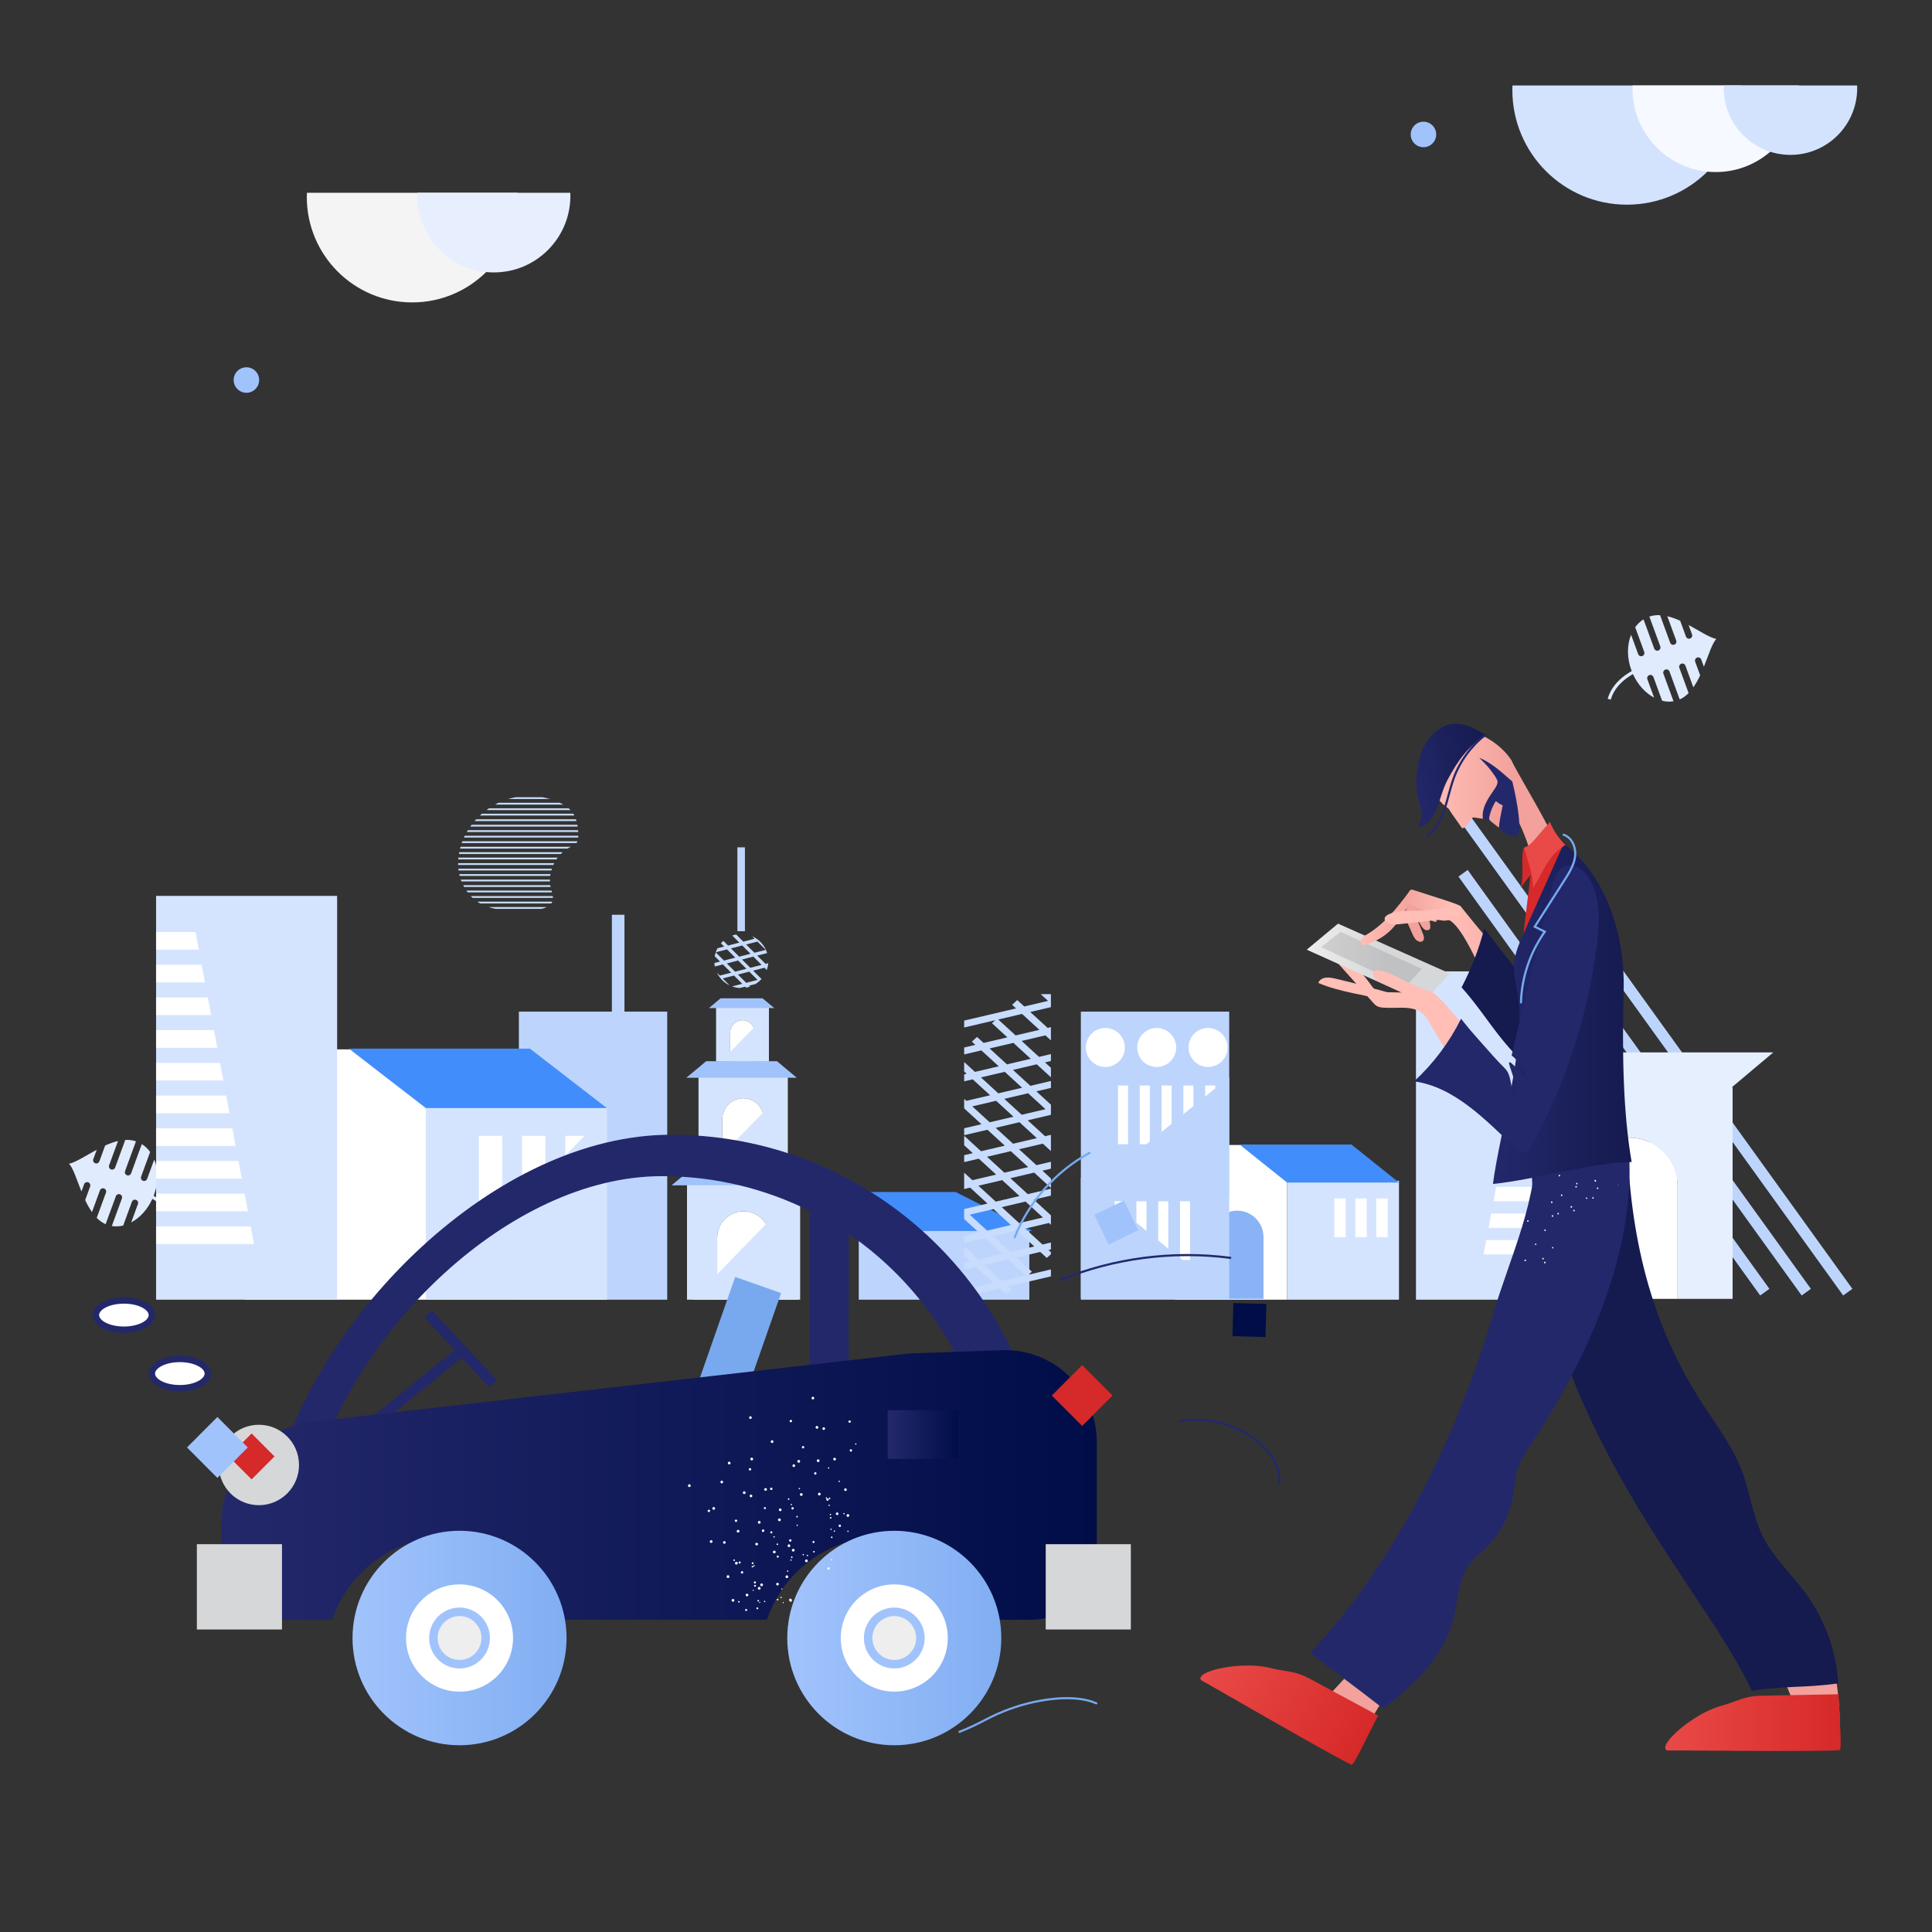<?xml version="1.0" encoding="UTF-8"?><svg version="1.1" xmlns="http://www.w3.org/2000/svg" xmlns:xlink="http://www.w3.org/1999/xlink" viewBox="0 0 1500 1500" width="1500" height="1500" x="0px" y="0px">
              
              <rect x="0" y="0" width="1500" height="1500" fill="#333333" stroke="none"/>
              
              <!-- ITEM 0 -->
<g>
    <defs>
        
        <clipPath id="clip-path-id-viewbox-item-0">
            <rect x="0.0" y="0.0" width="800.0" height="600.0"/>
        </clipPath>
    </defs>
    <g transform="translate(47.0 44.0) rotate(0.0 705.0 529.0) scale(1.762 1.763)">
        <g clip-path="url(#clip-path-id-viewbox-item-0)" transform="translate(-0.0 -0.0)">

<path style="fill:#E0EBFE;" d="M24.072,489.185l4.449-12.138c1.603-0.079,3.183,0.096,4.715,0.611l-4.809,13.124  c-0.269,0.736,0.109,1.551,0.844,1.822c0.736,0.269,1.551-0.109,1.822-0.844l4.719-12.879c1.429,0.895,2.658,2.076,3.665,3.475  l-3.982,10.866c-0.269,0.736,0.109,1.551,0.844,1.822c0.736,0.27,1.551-0.109,1.822-0.844l3.128-8.535  c1.796,4.445,1.901,10.075-0.125,15.607c-0.048,0.13-0.096,0.257-0.146,0.384c1.042,0.601,2.058,1.25,3.034,1.967  c2.737,2.01,6.266,5.422,7.531,10.256l-1.373,0.359c-1.16-4.432-4.445-7.597-6.998-9.471c-0.88-0.646-1.799-1.238-2.746-1.789  c-2.125,4.708-5.525,8.37-9.33,10.393l2.972-8.11c0.269-0.736-0.109-1.551-0.844-1.822c-0.736-0.269-1.551,0.109-1.822,0.844  l-3.829,10.45c-1.671,0.413-3.366,0.505-5.023,0.23l4.45-12.143c0.269-0.736-0.109-1.551-0.844-1.822  c-0.736-0.269-1.551,0.109-1.822,0.844l-4.511,12.309c-1.455-0.644-2.751-1.607-3.916-2.791l4.073-11.114  c0.269-0.736-0.109-1.551-0.844-1.822c-0.736-0.269-1.551,0.109-1.822,0.844l-3.5,9.552c-1.131-1.607-2.119-3.414-3.002-5.284  l2.197-5.997c0.269-0.736-0.109-1.551-0.844-1.822c-0.736-0.269-1.551,0.109-1.822,0.844l-1.17,3.193  c-2.163-5.371-3.695-10.5-5.501-12.215c3.059-0.644,7.416-3.572,12.24-6.175l-1.515,4.134c-0.269,0.736,0.109,1.551,0.844,1.822  c0.736,0.27,1.551-0.109,1.822-0.844l2.553-6.966c1.869-0.85,3.774-1.563,5.673-2.004l-3.92,10.699  c-0.269,0.736,0.109,1.551,0.844,1.822C22.987,490.299,23.803,489.921,24.072,489.185z"/>
<path style="fill:#E0EBFE;" d="M709.257,258.094l-4.449-12.139c-1.603-0.079-3.183,0.096-4.715,0.611l4.809,13.124  c0.269,0.736-0.109,1.551-0.844,1.822c-0.736,0.269-1.551-0.109-1.822-0.844l-4.719-12.879c-1.429,0.895-2.658,2.076-3.665,3.475  l3.982,10.867c0.269,0.736-0.109,1.551-0.844,1.822c-0.736,0.269-1.551-0.109-1.822-0.844l-3.128-8.534  c-1.796,4.445-1.901,10.075,0.125,15.607c0.048,0.13,0.096,0.257,0.146,0.384c-1.042,0.601-2.058,1.25-3.034,1.967  c-2.737,2.01-6.266,5.422-7.531,10.256l1.373,0.359c1.16-4.432,4.445-7.597,6.998-9.471c0.88-0.646,1.799-1.238,2.746-1.789  c2.125,4.708,5.525,8.37,9.33,10.393l-2.972-8.11c-0.269-0.736,0.109-1.551,0.844-1.822c0.736-0.269,1.551,0.109,1.822,0.844  l3.829,10.45c1.671,0.413,3.366,0.505,5.023,0.23l-4.45-12.143c-0.269-0.736,0.109-1.551,0.844-1.822  c0.736-0.269,1.551,0.109,1.822,0.844l4.511,12.309c1.455-0.644,2.751-1.607,3.916-2.791l-4.073-11.114  c-0.269-0.736,0.109-1.551,0.844-1.822c0.736-0.269,1.551,0.109,1.822,0.844l3.5,9.552c1.131-1.607,2.119-3.414,3.002-5.284  l-2.197-5.997c-0.269-0.736,0.109-1.551,0.844-1.822c0.736-0.269,1.551,0.109,1.822,0.844l1.17,3.193  c2.163-5.371,3.695-10.5,5.501-12.215c-3.059-0.644-7.416-3.572-12.24-6.175l1.515,4.134c0.269,0.736-0.109,1.551-0.844,1.822  c-0.736,0.269-1.551-0.109-1.822-0.844l-2.553-6.966c-1.869-0.85-3.774-1.563-5.673-2.004l3.92,10.699  c0.269,0.736-0.109,1.551-0.844,1.822C710.342,259.207,709.526,258.83,709.257,258.094z"/>
<line style="fill:none;stroke:#BDD5FD;stroke-width:5;stroke-miterlimit:10;" x1="654.558" y1="359.609" x2="787.515" y2="544.087"/>
<line style="fill:none;stroke:#BDD5FD;stroke-width:5;stroke-miterlimit:10;" x1="618.31" y1="334.679" x2="769.234" y2="544.087"/>
<line style="fill:none;stroke:#BDD5FD;stroke-width:5;stroke-miterlimit:10;" x1="617.995" y1="359.609" x2="750.952" y2="544.087"/>
<rect x="351.72" y="516.944" style="fill:#BDD5FD;" width="75.156" height="30.467"/>
<path style="fill:#E6EFFE;" d="M736.768,453.821h-90.916v93.22h24.243v-49.756c0-11.669,9.547-21.216,21.216-21.216  c11.669,0,21.216,9.547,21.216,21.216v49.756h24.243V453.821z"/>
<path style="fill:#FFFFFF;" d="M691.311,476.071c-11.669,0-21.216,9.547-21.216,21.216v49.756h42.431v-49.756  C712.526,485.618,702.98,476.071,691.311,476.071z"/>
<rect x="81.176" y="437.167" style="fill:#FFFFFF;" width="79.774" height="110.245"/>
<g>
	<rect x="242.944" y="377.89" style="fill:#BDD5FD;" width="5.54" height="53.183"/>
</g>
<path style="fill:#D5E4FE;" d="M312.146,418.639h-23.288v23.878h6.209v-12.745c0-2.988,2.445-5.434,5.434-5.434  c2.989,0,5.434,2.445,5.434,5.434v12.745h6.209v-23.878H312.146z"/>
<path style="fill:#FFFFFF;" d="M300.502,424.338c-2.988,0-5.434,2.445-5.434,5.434v12.745h10.869v-12.743  C305.936,426.783,303.492,424.338,300.502,424.338z"/>
<polygon style="fill:#A1C3FC;" points="309.318,414.677 290.858,414.677 285.683,418.99 314.493,418.99 "/>
<path style="fill:#D5E4FE;" d="M320.464,449.073h-39.353v40.351h10.493v-21.537c0-5.05,4.133-9.183,9.183-9.183  c5.052,0,9.183,4.132,9.183,9.183v21.537h10.494v-40.351H320.464z"/>
<path style="fill:#FFFFFF;" d="M300.788,458.703c-5.05,0-9.183,4.132-9.183,9.183v21.537h18.367v-21.537  C309.971,462.836,305.839,458.703,300.788,458.703z"/>
<rect x="201.957" y="420.55" style="fill:#BDD5FD;" width="65.37" height="126.861"/>
<path style="fill:#F4F4F4;" d="M108.56,59.935c-0.024,0.617-0.047,1.234-0.047,1.857c0,25.642,20.788,46.43,46.43,46.43  s46.43-20.788,46.43-46.43c0-0.623-0.022-1.24-0.047-1.857H108.56z"/>
<path style="fill:#E7EFFE;" d="M157.231,59.935c-0.018,0.448-0.034,0.896-0.034,1.35c0,18.628,15.101,33.73,33.73,33.73  s33.73-15.101,33.73-33.73c0-0.452-0.017-0.901-0.034-1.35H157.231z"/>
<g>
	<path style="fill:#D3E3FE;" d="M639.773,12.674c-0.027,0.67-0.051,1.342-0.051,2.02c0,27.883,22.604,50.486,50.486,50.486   c27.884,0,50.487-22.604,50.487-50.486c0-0.677-0.024-1.348-0.051-2.02C740.644,12.674,639.773,12.674,639.773,12.674z"/>
	<path style="fill:#F6F9FF;" d="M692.697,12.674c-0.019,0.488-0.037,0.975-0.037,1.467c0,20.256,16.421,36.677,36.677,36.677   c20.256,0,36.677-16.421,36.677-36.677c0-0.492-0.018-0.98-0.038-1.467H692.697z"/>
	<path style="fill:#D3E3FE;" d="M732.904,12.674c-0.015,0.391-0.03,0.781-0.03,1.176c0,16.236,13.162,29.398,29.398,29.398   S791.67,30.086,791.67,13.85c0-0.394-0.014-0.786-0.03-1.176H732.904z"/>
</g>
<g>
	<path style="fill:#C8DCF8;" d="M215.773,326.93h-18.537c1.077-0.34,2.154-0.624,3.288-0.793h11.905   C213.561,326.363,214.638,326.647,215.773,326.93z M219.968,328.574h-26.926c-0.567,0.227-1.077,0.51-1.588,0.793h30.044   C221.045,329.084,220.478,328.801,219.968,328.574z M223.879,331.011h-35.09c-0.397,0.284-0.737,0.51-1.134,0.793h37.074   C224.445,331.522,224.162,331.238,223.879,331.011z M225.977,333.392h-40.306c-0.284,0.284-0.624,0.51-0.907,0.793h41.609   C226.259,333.96,226.146,333.676,225.977,333.392z M227.11,335.83h-43.934c-0.227,0.284-0.453,0.51-0.737,0.793h44.896   C227.28,336.34,227.167,336.114,227.11,335.83z M227.734,338.268h-46.597c-0.227,0.284-0.397,0.51-0.567,0.793h47.278   C227.791,338.778,227.734,338.495,227.734,338.268z M228.017,340.649h-48.525c-0.17,0.284-0.34,0.51-0.453,0.793h49.093   C228.074,341.215,228.074,340.932,228.017,340.649z M228.131,343.087h-49.999c-0.113,0.284-0.284,0.51-0.397,0.793h50.396   C228.131,343.596,228.131,343.369,228.131,343.087z M227.676,345.807c0.057-0.113,0.057-0.17,0.113-0.284h-50.736   c-0.113,0.284-0.227,0.51-0.284,0.793h50.565C227.45,346.147,227.563,345.978,227.676,345.807z M224.389,348.188   c0.17-0.113,0.34-0.17,0.51-0.227H176.26c-0.057,0.284-0.113,0.51-0.227,0.793h47.391   C223.709,348.528,224.049,348.358,224.389,348.188z M221.271,350.342h-45.577c-0.057,0.284-0.113,0.51-0.113,0.793h44.896   C220.705,350.853,220.987,350.569,221.271,350.342z M219.06,352.723h-43.763c0,0.284-0.057,0.51-0.057,0.793h43.253   C218.664,353.289,218.833,353.007,219.06,352.723z M217.53,355.161h-42.346c0,0.284,0,0.51,0,0.793h41.949   C217.247,355.727,217.416,355.445,217.53,355.161z M216.51,357.599h-41.212c0,0.284,0.057,0.51,0.113,0.793h40.872   C216.339,358.108,216.453,357.825,216.51,357.599z M215.886,359.979h-40.192c0.057,0.284,0.113,0.567,0.17,0.793h39.908   C215.829,360.546,215.886,360.262,215.886,359.979z M215.659,362.416h-39.284c0.113,0.284,0.17,0.567,0.284,0.793h39.002   C215.659,362.984,215.659,362.7,215.659,362.416z M177.848,365.648h38.094c-0.057-0.284-0.113-0.51-0.113-0.793h-38.378   C177.565,365.081,177.735,365.365,177.848,365.648z M179.436,368.029h37.13c-0.057-0.284-0.17-0.51-0.227-0.793h-37.47   C179.038,367.519,179.209,367.803,179.436,368.029z M181.59,370.466h35.373c0-0.284,0-0.51-0.057-0.793h-36.167   C181.079,369.957,181.363,370.24,181.59,370.466z M184.594,372.734c0.113,0.056,0.17,0.113,0.284,0.17h31.348   c0.17-0.227,0.34-0.51,0.453-0.793H183.63C183.97,372.28,184.254,372.564,184.594,372.734z M191.736,375.285h20.237   c0.793-0.171,1.53-0.453,2.267-0.793h-25.623C189.639,374.832,190.659,375.114,191.736,375.285z"/>
</g>
<circle style="fill:#A1C3FC;" cx="81.901" cy="142.401" r="5.616"/>
<circle style="fill:#A1C3FC;" cx="600.55" cy="34.252" r="5.616"/>
<path style="fill:none;" d="M288.685,394.416l0.016,0.016c0.002-0.008,0.006-0.014,0.008-0.022L288.685,394.416z"/>
<path style="fill:#C8DCFD;" d="M306.216,408.389c1.007-0.623,1.914-1.387,2.691-2.271l-0.073,0.019l-3.64-3.64l4.986-1.276  l1.009,1.009c0.338-0.956,0.561-1.965,0.644-3.015l-1.188,0.304l-3.64-3.64l4.352-1.115c-1.022-3.331-3.464-6.037-6.621-7.417  l1.096,1.096l-4.986,1.276l-3.149-3.149c-0.584,0.113-1.148,0.275-1.698,0.47l3.121,3.121l-4.986,1.276l-2.071-2.071  c-0.382,0.34-0.743,0.702-1.079,1.088l1.424,1.424l-2.937,0.752c-0.304,0.566-0.555,1.162-0.766,1.778l4.963-1.271l3.64,3.64  l-4.986,1.276l-3.623-3.623c-0.189,0.557-0.338,1.132-0.443,1.724l2.341,2.341l-2.493,0.638c0.038,0.52,0.098,1.033,0.199,1.531  l3.553-0.91l3.64,3.64l-4.986,1.276l-1.27-1.27c1.172,2.44,3.146,4.413,5.586,5.586l-3.056-3.056l4.986-1.276l3.64,3.64  l-4.486,1.149c1.09,0.396,2.252,0.635,3.464,0.696l2.283-0.584l0.418,0.418c0.592-0.105,1.167-0.254,1.724-0.443l-0.417-0.417  L306.216,408.389z M308.922,399.96l-4.986,1.276l-3.64-3.64l4.986-1.276L308.922,399.96z M307.096,389.703l3.64,3.64l-4.986,1.276  l-3.64-3.64L307.096,389.703z M295.396,392.698l4.986-1.276l3.64,3.64l-4.986,1.276L295.396,392.698z M293.583,399.316l4.986-1.276  l3.64,3.64l-4.986,1.276L293.583,399.316z M298.483,404.215l4.986-1.276l3.64,3.64l-4.986,1.276L298.483,404.215z"/>
<rect x="42.101" y="369.581" style="fill:#D5E4FE;" width="79.774" height="177.831"/>
<rect x="160.954" y="462.651" style="fill:#D5E4FE;" width="79.774" height="84.76"/>
<polygon style="fill:#428DFC;" points="206.828,436.837 127.054,436.837 160.954,463.016 240.728,463.016 "/>
<polygon style="fill:#428DFC;" points="394.446,499.993 314.672,499.993 348.571,517.122 428.346,517.122 "/>
<rect x="184.319" y="475.25" style="fill:#FFFFFF;" width="10.277" height="56.39"/>
<rect x="203.362" y="475.25" style="fill:#FFFFFF;" width="10.277" height="56.39"/>
<rect x="222.406" y="475.25" style="fill:#FFFFFF;" width="10.277" height="56.39"/>
<rect x="491.148" y="479.274" style="fill:#FFFFFF;" width="49.304" height="68.136"/>
<rect x="540.455" y="495.026" style="fill:#D5E4FE;" width="49.304" height="52.386"/>
<polygon style="fill:#428DFC;" points="568.807,479.072 519.503,479.072 540.455,495.821 589.759,495.821 "/>
<rect x="561.275" y="502.812" style="fill:#FFFFFF;" width="4.996" height="17.046"/>
<rect x="570.532" y="502.812" style="fill:#FFFFFF;" width="4.996" height="17.046"/>
<rect x="579.79" y="502.812" style="fill:#FFFFFF;" width="4.996" height="17.046"/>
<rect x="42.101" y="385.499" style="fill:#FFFFFF;" width="43.213" height="7.756"/>
<rect x="42.101" y="399.903" style="fill:#FFFFFF;" width="43.213" height="7.756"/>
<rect x="42.101" y="414.308" style="fill:#FFFFFF;" width="43.213" height="7.756"/>
<rect x="42.101" y="428.712" style="fill:#FFFFFF;" width="43.213" height="7.756"/>
<rect x="42.101" y="443.117" style="fill:#FFFFFF;" width="43.213" height="7.756"/>
<rect x="42.101" y="457.521" style="fill:#FFFFFF;" width="43.213" height="7.756"/>
<rect x="42.101" y="471.926" style="fill:#FFFFFF;" width="43.213" height="7.756"/>
<rect x="42.101" y="486.33" style="fill:#FFFFFF;" width="43.213" height="7.756"/>
<rect x="42.101" y="500.734" style="fill:#FFFFFF;" width="43.213" height="7.756"/>
<rect x="42.101" y="515.139" style="fill:#FFFFFF;" width="43.213" height="7.756"/>
<polygon style="fill:#D5E4FE;" points="57.613,375.527 87.53,535.084 111.907,535.084 111.907,376.635 "/>
<path style="fill:#D5E4FE;" d="M325.904,496.29h-49.858v51.121h13.294v-27.286c0-6.399,5.235-11.634,11.634-11.634  s11.634,5.236,11.634,11.634v27.286h13.295C325.904,547.411,325.904,496.29,325.904,496.29z"/>
<path style="fill:#FFFFFF;" d="M300.975,508.491c-6.399,0-11.634,5.236-11.634,11.634v27.286h23.269v-27.286  C312.61,513.726,307.374,508.491,300.975,508.491z"/>
<polygon style="fill:#E6EFFE;" points="735.474,454.665 647.147,454.665 627.923,438.506 754.699,438.506 "/>
<polygon style="fill:#D5E4FE;" points="240.728,465.051 160.954,547.411 240.728,547.411 "/>
<polygon style="fill:#D5E4FE;" points="324.939,499.585 278.406,547.411 324.939,547.411 "/>
<polygon style="fill:#D5E4FE;" points="319.03,455.264 286.87,488.316 319.03,488.316 "/>
<polygon style="fill:#D5E4FE;" points="311.642,421.284 290.983,442.517 311.642,442.517 "/>
<g>
	<rect x="298.241" y="348.195" style="fill:#BDD5FD;" width="3.324" height="36.935"/>
</g>
<polygon style="fill:none;" points="456.288,481.538 466.771,479.078 459.119,472.065 448.637,474.525 "/>
<path style="fill:#C8DCFD;" d="M432.684,523.103l-7.651-7.013l10.483-2.46l0.881,0.808v-4.177l-7.552-6.923l7.552-1.773v-3.049  l-10.202,2.394l-7.651-7.013l10.483-2.46l7.37,6.755v-4.176l-3.742-3.429l3.742-0.878v-3.049l-6.39,1.499l-7.651-7.013l10.483-2.46  l3.559,3.262v-7.146l-2.579,0.605l-7.651-7.013l10.23-2.401v-4.466l-6.42-5.884l6.42-1.507v-3.049l-9.067,2.127l-7.651-7.013  l10.482-2.46l6.236,5.715v-4.176l-2.608-2.391l2.608-0.612v-3.048l-5.257,1.233l-7.651-7.013l10.483-2.46l2.424,2.223v-5.84  l-1.446,0.339l-7.651-7.013l9.097-2.135v-5.74h-4.521l3.259,2.987l-10.483,2.46l-3.087-2.83l-2.278,2.089l1.737,1.592l-22.853,5.363  v3.049l13.711-3.218l-1.457,1.335l6.788,6.222l-10.482,2.46l-2.889-2.648l-2.278,2.089l1.539,1.411l-4.932,1.157v3.049l7.579-1.778  l7.651,7.013l-10.483,2.46l-4.748-4.352v4.176l1.12,1.027l-1.12,0.263v3.049l3.768-0.884l7.651,7.013l-10.483,2.46l-0.937-0.859  v4.177l7.609,6.974l-7.609,1.785v3.049l10.257-2.407l7.651,7.013l-10.483,2.46l-7.425-6.806v4.176l3.797,3.48l-3.797,0.891v3.049  l6.445-1.512l7.651,7.013l-10.483,2.46l-3.614-3.313v7.21l2.635-0.618l7.651,7.013l-10.286,2.413v4.402l6.475,5.935l-6.475,1.519  v3.049l9.124-2.141l7.651,7.013l-10.483,2.46l-6.291-5.767v4.176l2.664,2.442l-2.664,0.625v3.049l5.312-1.247l7.651,7.013  l-10.482,2.46l-2.481-2.274v5.905l1.501-0.352l1.845,1.691h4.556l-2.773-2.542l10.483-2.46l3.087,2.829l2.278-2.089l-1.737-1.592  l18.986-4.455v-3.049l-9.845,2.31l1.457-1.336l-6.788-6.222l10.483-2.46l2.889,2.647l1.804-1.653v-0.87l-1.065-0.975l1.065-0.249  v-3.049L432.684,523.103z M432.867,511.203l-10.483,2.46l-7.651-7.013l10.483-2.46L432.867,511.203z M434,463.509l-10.482,2.46  l-7.651-7.013l10.483-2.46L434,463.509z M413.189,424.013l10.483-2.46l7.651,7.013l-10.483,2.46L413.189,424.013z M409.379,436.764  l10.483-2.46l7.651,7.013l-10.483,2.46L409.379,436.764z M405.568,449.516l10.483-2.46l7.651,7.013l-10.483,2.46L405.568,449.516z   M401.756,462.267l10.483-2.46l7.651,7.013l-10.483,2.46L401.756,462.267z M412.056,471.707l10.483-2.46l7.651,7.013l-10.483,2.46  L412.056,471.707z M408.245,484.459l10.483-2.46l7.651,7.013l-10.483,2.46L408.245,484.459z M404.433,497.21l10.483-2.46  l7.652,7.013l-10.483,2.46L404.433,497.21z M400.623,509.962l10.483-2.46l7.651,7.013l-10.483,2.46L400.623,509.962z   M425.246,536.706l-10.483,2.46l-7.651-7.013l10.483-2.46L425.246,536.706z M418.574,526.414l-7.651-7.013l10.483-2.46l7.651,7.013  L418.574,526.414z"/>
<g>
	<rect x="597.25" y="402.82" style="fill:#D5E4FE;" width="64.863" height="144.591"/>
	<rect x="626.978" y="415.763" style="fill:#FFFFFF;" width="35.136" height="6.307"/>
	<rect x="626.978" y="427.475" style="fill:#FFFFFF;" width="35.136" height="6.307"/>
	<rect x="626.978" y="439.188" style="fill:#FFFFFF;" width="35.136" height="6.307"/>
	<rect x="626.978" y="450.9" style="fill:#FFFFFF;" width="35.136" height="6.307"/>
	<rect x="626.978" y="462.611" style="fill:#FFFFFF;" width="35.136" height="6.307"/>
	<rect x="626.978" y="474.323" style="fill:#FFFFFF;" width="35.136" height="6.307"/>
	<rect x="626.978" y="486.035" style="fill:#FFFFFF;" width="35.136" height="6.307"/>
	<rect x="626.978" y="497.747" style="fill:#FFFFFF;" width="35.136" height="6.307"/>
	<rect x="626.978" y="509.459" style="fill:#FFFFFF;" width="35.136" height="6.307"/>
	<rect x="626.978" y="521.171" style="fill:#FFFFFF;" width="35.136" height="6.307"/>
	<polygon style="fill:#D5E4FE;" points="649.501,407.655 625.176,537.388 605.356,537.388 605.356,408.556  "/>
</g>
<path style="fill:#89B3F4;" d="M518.458,508.195c-6.387,0-11.612,5.225-11.612,11.612v27.234h23.224v-27.234  C530.07,513.42,524.845,508.195,518.458,508.195z"/>
<g>
	<rect x="449.589" y="420.55" style="fill:#BDD5FD;" width="65.37" height="126.861"/>
	<circle style="fill:#FFFFFF;" cx="460.385" cy="436.336" r="8.587"/>
	<circle style="fill:#FFFFFF;" cx="483.011" cy="436.336" r="8.587"/>
	<circle style="fill:#FFFFFF;" cx="505.638" cy="436.336" r="8.587"/>
	<rect x="465.952" y="453.089" style="fill:#FFFFFF;" width="4.432" height="25.854"/>
	<rect x="475.554" y="453.089" style="fill:#FFFFFF;" width="4.432" height="25.854"/>
	<rect x="485.157" y="453.089" style="fill:#FFFFFF;" width="4.432" height="25.854"/>
	<rect x="494.76" y="453.089" style="fill:#FFFFFF;" width="4.432" height="25.854"/>
	<rect x="504.363" y="453.089" style="fill:#FFFFFF;" width="4.432" height="25.854"/>
	<rect x="454.871" y="504.059" style="fill:#FFFFFF;" width="4.432" height="25.854"/>
	<rect x="464.473" y="504.059" style="fill:#FFFFFF;" width="4.432" height="25.854"/>
	<rect x="474.077" y="504.059" style="fill:#FFFFFF;" width="4.432" height="25.854"/>
	<rect x="483.68" y="504.059" style="fill:#FFFFFF;" width="4.432" height="25.854"/>
	<rect x="493.282" y="504.059" style="fill:#FFFFFF;" width="4.432" height="25.854"/>
	<polygon style="fill:#BDD5FD;" points="514.96,449.359 449.589,502.351 514.96,502.351  "/>
	<polygon style="fill:#BDD5FD;" points="449.589,493.681 514.96,546.672 449.589,546.672  "/>
</g>
<polygon style="fill:#A1C3FC;" points="315.684,442.378 284.491,442.378 275.745,449.666 324.43,449.666 "/>
<polygon style="fill:#A1C3FC;" points="319.847,487.807 280.328,487.807 269.248,497.041 330.928,497.041 "/>

        </g>
    </g>
</g>

<!-- ITEM 1 -->
<g>
    <defs>
        
        <clipPath id="clip-path-id-viewbox-item-1">
            <rect x="0.0" y="0.0" width="300.0" height="488.0"/>
        </clipPath>
    </defs>
    <g transform="translate(932.0 562.0) rotate(0.0 248.5 404.0) scale(1.657 1.656)">
        <g clip-path="url(#clip-path-id-viewbox-item-1)" transform="translate(-0.0 -0.0)">

<path fill="#D62929" d="M151.412,58.222c-1.491,5.871,0.558,12.972-1.483,18.677c2.599-3.268,7.15-9.783,10.865-11.694  c-0.572-1.953-2.521-11.959-4.044-10.607C155.267,55.916,153.949,56.985,151.412,58.222z"/>
<path fill="#F2A19C" d="M105.285,80.688c-2.3,0.671-4.6,1.341-6.9,2.012c-0.198-0.393,0.123-0.939,0.563-0.959  c-1.043,2.222-2.085,4.444-3.128,6.667c-0.166,0.355-0.337,0.727-0.323,1.119c0.011,0.316,0.14,0.614,0.268,0.903  c1.11,2.515,2.22,5.03,3.33,7.544c0.51,1.155,1.037,2.336,1.923,3.236c0.863,0.877,2.414,1.381,3.265,0.493  c0.75-0.784,0.437-2.06,0.06-3.077c-1.04-2.807-2.203-5.57-3.487-8.275c0.832,1.365,1.664,2.729,2.496,4.094  c0.474,0.779,0.983,1.591,1.778,2.038c0.795,0.447,1.965,0.37,2.441-0.407c0.694-3.072-1.266-6.055-3.126-8.598  c1.313,0.565,1.947,2.017,2.689,3.238c0.742,1.222,2.055,2.431,3.425,2.021c0.73-2.147-0.375-4.478-1.715-6.307  C107.503,84.6,105.854,82.883,105.285,80.688z"/>
<linearGradient id="SVGID_1_-i1" gradientUnits="userSpaceOnUse" x1="115.159" y1="388.689" x2="174.563" y2="388.689" gradientTransform="matrix(1 0 0 -1 0 502)">
	<stop offset="0" style="stop-color:#FFBEB6"/>
	<stop offset="1" style="stop-color:#F2A19C"/>
</linearGradient>
<path fill="url(#SVGID_1_-i1)" d="M163.544,140.771c-1.266-0.055-2.589-0.126-3.682-0.765c-0.959-0.56-11.551-1.969-14.791-4.735  c-0.773-0.661-6.019-4.123-8.099-7.674c-2.871-4.903-13.899-34.843-21.814-36.083c0.689-1.627,6.081-4.387,6.77-6.014  c6.335,7.937,12.645,15.711,19.535,23.172c7.247,7.849,14.843,15.467,23.582,21.613c2.184,1.537,4.435,2.976,6.621,4.508  c1.01,0.708,2.044,1.478,2.585,2.586s0.405,2.644-0.621,3.327c-0.679,0.451-1.556,0.432-2.371,0.397  C168.688,140.994,166.116,140.882,163.544,140.771z"/>
<path fill="#D62929" d="M152.788,126.473c0.947,6.169,1.894,12.337,2.841,18.506c8.657-4.094,17.822-7.115,27.218-8.974  c-1.42-23.487-4.374-46.881-8.838-69.984c-0.434-2.249-0.92-4.579-2.289-6.417c-3.38-4.534-11.343-3.604-14.422,1.14  c-1.683,2.594-2.096,5.783-2.467,8.853c-0.884,7.309-1.766,14.616-2.65,21.925c-0.682,5.643-1.365,11.305-1.297,16.989  C150.956,114.537,151.873,120.517,152.788,126.473z"/>
<path fill="#151A4F" d="M174.834,163.597c3.473-3.166,0.094-14.913-2.675-18.71c-2.769-3.797-24.071-28.733-39.132-49.033  c-2.481,9.596-6.063,18.908-10.651,27.694c13.677,15.325,19.027,29.357,41.76,46.061  C167.733,172.253,171.537,166.603,174.834,163.597z"/>
<path fill="#F2A19C" d="M264.094,429.329c1.052,1.067,12.462,4.64,13.947,4.841c6.487,0.88,17.315-0.299,17.51-0.132  c0.189,0.161,4.821,25.024,3.775,35.699c-4.63,0.531-8.712,0.952-13.34,1.483c-1.789,0.205-3.651,0.403-5.351-0.191  C281.501,463.372,267.098,433.895,264.094,429.329z"/>
<path fill="#151A4F" d="M298.882,449.879c-16.851,2.255-23.712,0.907-40.521,3.447c-12.668-27.698-43.408-64.881-67.479-110.987  c-31.473-60.282-36.65-101.77-35.515-154.645c12.235,6.022,31.6,10.609,44.541,6.305c1.324,45.447,10.66,86.866,35.477,124.972  c6.579,10.103,13.966,19.863,18.258,31.129c3.934,10.325,5.154,21.65,10.195,31.482c4.947,9.648,13.194,17.132,19.626,25.861  C292.516,419.729,297.938,434.652,298.882,449.879z"/>
<path fill="#F2A19C" d="M154.673,61.063c-2.298-9.88-7.326-18.874-12.294-27.718c-0.478-0.852-0.958-1.704-1.436-2.556  c-0.157-0.281-0.32-0.579-0.313-0.902c0.012-0.515,0.44-0.909,0.828-1.248c3.039-2.656,2.434-7.761,4.273-11.352  c6.62,12.36,15.134,26.105,20.37,37.395C162.11,56.459,158.281,58.598,154.673,61.063z"/>
<linearGradient id="SVGID_2_-i1" gradientUnits="userSpaceOnUse" x1="108.526" y1="475.501" x2="147.32" y2="475.501" gradientTransform="matrix(1 0 0 -1 0 502)">
	<stop offset="0" style="stop-color:#FFBEB6"/>
	<stop offset="1" style="stop-color:#F2A19C"/>
</linearGradient>
<path fill="url(#SVGID_2_-i1)" d="M146.147,29.442c0.198-3.145,1.155-9.978-0.512-12.536c-2.627-4.031-7.417-8.553-13.883-11.594  c-7.917-3.724-13.432,1.669-18.85,8.535c-1.094,1.386-2.094,2.858-2.847,4.455c-2.932,6.222-1.55,14.212,3.304,19.089  c0.894,0.898,1.873,1.67,2.908,2.35c1.834,3.026,3.994,5.647,6.169,8.998c0.994,0.833,2.843-1.775,3.849-3.144  c0.504-0.687,0.979-1.256,1.439-1.772c2.181,0.381,4.393,0.642,6.556,0.868c4.748,0.494,9.081,5.309,12.207,1.704  C148.627,43.925,145.942,32.703,146.147,29.442z"/>
<linearGradient id="SVGID_3_-i1" gradientUnits="userSpaceOnUse" x1="-12.086" y1="312.673" x2="29.686" y2="312.673" gradientTransform="matrix(0.971 -0.24 -0.24 -0.971 183.504 328.152)">
	<stop offset="0" style="stop-color:#23286B"/>
	<stop offset="1" style="stop-color:#151A4F"/>
</linearGradient>
<path fill="url(#SVGID_3_-i1)" d="M103.561,13.359c-2.971,7.869-2.592,17.509-1.952,19.829c2.724,9.873,2.331,10.525,0.203,15.381  c9.685-2.396,9.43-13.722,13.875-22.107c4.445-8.384,9.975-16.81,18.475-21.038c-5.6-3.051-10.308-6.171-16.827-5.265  C111.109,1.025,105.78,7.481,103.561,13.359z"/>
<g>
	<path fill="#23286B" d="M106.47,52.981c-0.15,0-0.3-0.067-0.399-0.196c-0.167-0.221-0.125-0.534,0.094-0.703   c5.712-4.361,7.715-11.714,9.652-18.824c0.715-2.627,1.455-5.343,2.373-7.882c2.85-7.887,8.045-15.096,14.626-20.296   c0.219-0.171,0.534-0.135,0.704,0.082c0.172,0.216,0.135,0.532-0.082,0.704c-6.437,5.088-11.517,12.138-14.305,19.851   c-0.904,2.501-1.638,5.197-2.349,7.805c-1.981,7.272-4.03,14.791-10.01,19.357C106.684,52.948,106.577,52.981,106.47,52.981z"/>
</g>
<path fill="#23286B" d="M137.792,30.614c0.818-1.179,1.656-2.552,1.349-3.954c-0.219-0.997-1.76-3.029-2.349-3.863  c-1.503-2.13-2.538-3.324-6.18-6.937c6.371,2.76,10.206,6.626,15.5,11.117c2.395,9.288,5.04,25.182,1.859,25.757  c-5.928,1.017-9.533-7.97-15.548-7.96C131.454,39.672,134.831,34.884,137.792,30.614z"/>
<path fill="#F2A19C" d="M135.403,44.919c-0.198-0.46-0.109-0.987-0.001-1.476c0.569-2.56,1.593-5.018,3.011-7.225  c1.545,1.08,1.495,1.229,3.228,1.974c-0.951,4.941-1.505,7.007-1.796,10.471c-1.198-0.938-2.395-1.876-3.593-2.814  C135.918,45.586,135.571,45.309,135.403,44.919z"/>
<path fill="#FFBEB6" d="M64.008,105.798c-0.975-0.686-2.822,0.733-2.663,1.912c0.159,1.181,0.987,2.145,1.779,3.035  c5.883,6.611,11.768,13.222,17.651,19.833c0.569,0.638,1.149,1.288,1.89,1.717c0.861,0.499,1.874,0.663,2.865,0.751  c6.4,0.568,13.788-1.359,18.621,2.872c1.453,1.272,2.458,2.967,3.438,4.632c5.076,8.622,10.152,17.242,15.228,25.864  c1.823-4.21,3.176-8.622,4.028-13.129c0.395-2.094,0.676-4.298,0.016-6.323c-0.496-1.524-1.489-2.83-2.483-4.088  c-3.572-4.519-7.395-8.84-11.446-12.936c-1.097-1.11-2.24-2.223-3.65-2.893c-1.81-0.861-3.886-0.912-5.891-0.946  c-5.929-0.103-11.859-0.206-17.788-0.31c-0.976-0.017-1.975-0.038-2.885-0.388c-1.226-0.47-2.912-3.316-4.917-5.821  C73.21,113.846,70.778,110.559,64.008,105.798z"/>
<linearGradient id="SVGID_4_-i1" gradientUnits="userSpaceOnUse" x1="50.965" y1="391.62" x2="117.231" y2="391.62" gradientTransform="matrix(1.02 -0.045 0.045 -1.1 -20.164 546.743)">
	<stop offset="0" style="stop-color:#EEEEEE"/>
	<stop offset="0.554" style="stop-color:#D6D7D8"/>
</linearGradient>
<polygon fill="url(#SVGID_4_-i1)" points="104.447,130.495 49.815,105.883 64.478,93.661 116.847,117.022 "/>
<polygon opacity="0.25" fill="#808080" enable-background="new    " points="96.213,123.07 56.515,104.679 65.706,97.543   103.777,114.851 "/>
<linearGradient id="SVGID_5_-i1" gradientUnits="userSpaceOnUse" x1="217.793" y1="33.742" x2="300" y2="33.742" gradientTransform="matrix(1 0 0 -1 0 502)">
	<stop offset="0" style="stop-color:#E94A47"/>
	<stop offset="1" style="stop-color:#D62929"/>
</linearGradient>
<path fill="url(#SVGID_5_-i1)" d="M218.645,481.313c-4.84-2.096,11.924-17.296,25.494-20.962c7.499-2.027,10.305-4.479,18.072-4.677  c8.789-0.223,28.023-0.489,36.812-0.712c0.241,9.039,1.751,26.35,0.46,26.189C290.502,482.041,219.775,481.152,218.645,481.313z"/>
<path fill="#F2A19C" d="M81.937,428.308c0.391,1.446,0.508,7.942,1.703,8.848c5.214,3.956,0.271,6.295,5.485,10.251  c0.204,0.154,0.417,0.323,0.504,0.562c0.084,0.233,0.941,0.881,0.82,1.098c-5.86,10.522-12.15,19.333-15.417,28.075  c-4.292-1.813-8.583-3.627-12.875-5.44c-1.659-0.701-10.025-4.605-11.211-5.959C55.471,459.505,82.305,433.76,81.937,428.308z"/>
<linearGradient id="SVGID_6_-i1" gradientUnits="userSpaceOnUse" x1="83.329" y1="453.567" x2="165.523" y2="453.567" gradientTransform="matrix(0.871 0.492 0.492 -0.871 -289.699 790.441)">
	<stop offset="0" style="stop-color:#E94A47"/>
	<stop offset="1" style="stop-color:#D62929"/>
</linearGradient>
<path fill="url(#SVGID_6_-i1)" d="M0.31,448.367c-3.182-4.205,18.896-9.195,32.516-5.715c7.526,1.923,11.177,1.168,18.035,4.814  c7.762,4.127,24.638,13.353,32.399,17.48c-4.24,7.987-11.448,23.801-12.492,23.027C62.51,484.329,1.372,448.782,0.31,448.367z"/>
<path fill="#23286B" d="M125.38,394.85c-3.884,5.772-4.595,13.352-5.88,20.429c-3.259,17.945-14.872,32.301-33.928,46.333  c-13.63-10.684-20.47-15.375-34.1-26.06c39.556-42.093,68.538-100.859,85.642-158.733c8.114-27.454,21.639-54.473,19.892-83.529  c15.036,1.706,28.689,4.776,42.903-0.961c6.687,47.442-15.904,101.59-44.563,144.689c-2.486,3.74-5.1,7.48-6.541,11.852  c-1.463,4.439-1.629,9.263-2.491,13.895c-1.608,8.634-5.736,16.658-11.604,22.557C131.569,388.478,127.918,391.08,125.38,394.85z"/>
<linearGradient id="SVGID_7_-i1" gradientUnits="userSpaceOnUse" x1="137.058" y1="366.079" x2="202.058" y2="366.079" gradientTransform="matrix(1 0 0 -1 0 502)">
	<stop offset="0" style="stop-color:#23286B"/>
	<stop offset="1" style="stop-color:#151A4F"/>
</linearGradient>
<path fill="url(#SVGID_7_-i1)" d="M151.564,97.956c6.221-13.943,12.443-27.887,18.665-41.83c20.228,15.438,28.724,43.143,28.082,68.571  c-0.758,30.043-0.251,57.697,3.747,80.725c-17.263-0.035-44.94,8.29-64.999,10.295c3.285-25.357,15.976-65.227,11.338-90.373  c-0.808-4.38-1.739-8.812-1.348-13.249C147.484,107.142,149.538,102.496,151.564,97.956z"/>
<path fill="#23286B" d="M145.814,155.497c6.211-25.974,12.506-52.436,18.717-78.409c1.048-4.384,2.801-9.522,7.171-10.638  c4.195-1.071,8.227,2.383,10.44,6.104c5.491,9.235,4.954,20.754,3.594,31.412c-4.213,33.028-14.748,65.239-30.867,94.378  c-0.514,0.929-1.09,1.909-2.049,2.366c-1.855,0.885-3.922-0.608-5.419-2.017c-13.984-13.144-28.26-28.413-47.27-31.094  c9.046-8.324,16.538-18.328,21.982-29.347c4.434,5.53,4.434,5.53,9.824,11.59c2.942,3.307,7.327,8.37,10.51,11.446  c3.183,3.075,2.625,7.123,4.447,13.466c3.503-2.289-3.234-15.889-2.156-15.889c-0.134-1.751,6.396,5.984,8.431,7.963  C153.898,165.192,149.772,158.407,145.814,155.497z"/>
<path fill="#FFBEB6" d="M108.89,136.619c1.446-1.474,9.507-0.598,8.274-2.255c-1.37-1.841-6.84-8.068-9.027-8.77  c-4.056-1.302-11.01-4.275-14.739-6.333c-3.729-2.059-10.334-4.942-12.158-3.113c-1.201,1.206,0.464,3.409,1.874,4.362  c1.409,0.953,10.504,4.997,11.984,5.835C102.622,130.605,102.526,130.947,108.89,136.619z"/>
<g>
	<path fill="#78A9EF" d="M150.198,131.105c-0.005,0-0.01,0-0.015,0c-0.277-0.008-0.495-0.239-0.487-0.515   c0.336-11.691,4.213-23.366,10.93-32.947l-4.705-2.335l14.283-22.377c2.068-3.238,4.41-6.91,4.868-10.961   c0.414-3.669-1.213-8.247-5.044-9.502c-0.264-0.086-0.407-0.37-0.321-0.632c0.086-0.263,0.374-0.407,0.633-0.32   c4.336,1.42,6.188,6.504,5.73,10.566c-0.483,4.282-2.894,8.056-5.019,11.387l-13.684,21.436l4.758,2.361l-0.343,0.479   c-6.811,9.509-10.748,21.183-11.084,32.872C150.691,130.889,150.468,131.105,150.198,131.105z"/>
</g>
<linearGradient id="SVGID_8_-i1" gradientUnits="userSpaceOnUse" x1="75.051" y1="411.259" x2="100.301" y2="411.259" gradientTransform="matrix(1 0 0 -1 0 502)">
	<stop offset="0" style="stop-color:#FFBEB6"/>
	<stop offset="1" style="stop-color:#F2A19C"/>
</linearGradient>
<path fill="url(#SVGID_8_-i1)" d="M76.015,103.643c0.567,0.215,1.202,0.045,1.777-0.146c6.387-2.127,12.411-6.356,15.584-12.288  c0.895-1.673,5.478-7.442,6.44-8.964s0.474-4.145-1.289-4.507c-5.938,7.937-12.112,16.088-20.68,21.076  c-0.941,0.547-1.952,1.099-2.497,2.04C74.803,101.795,74.998,103.256,76.015,103.643z"/>
<linearGradient id="SVGID_9_-i1" gradientUnits="userSpaceOnUse" x1="118.123" y1="416.539" x2="92.47" y2="417.55" gradientTransform="matrix(1 0 0 -1 0 502)">
	<stop offset="0" style="stop-color:#FFBEB6"/>
	<stop offset="1" style="stop-color:#F2A19C"/>
</linearGradient>
<path fill="url(#SVGID_9_-i1)" d="M122.23,86.917c-0.058,3.009-2.557,4.849-7.571,5.35c-1.137,0.113-4.955-0.549-5.767-1.754  c-2.52-3.74-8.426-3.749-11.534-7.016c-1.376-1.446-0.783-2.868,0.342-4.689c0.196-0.511,1.215-1.202,1.736-1.034  c4.338,1.396,8.675,2.791,13.012,4.188c2.837,0.913,5.678,1.827,8.44,2.946c0.398,0.161,0.815,0.343,1.065,0.693  C122.217,85.973,122.238,86.461,122.23,86.917z"/>
<path fill="#FFBEB6" d="M87.945,89.429c-0.815,0.416-1.695,1.118-1.645,2.081c0.033,0.64,0.486,1.17,0.983,1.532  c1.729,1.259,4.008,1.081,6.09,0.856c5.522-0.599,11.046-1.2,16.568-1.799c2.575-0.28,5.222-0.582,7.514-1.866  c-0.208-1.07-0.415-2.14-0.623-3.21c-0.046-0.238-0.101-0.492-0.271-0.653c-0.227-0.215-0.57-0.189-0.871-0.149  c-4.538,0.604-9.08,1.294-13.652,1.395C97.265,87.721,92.252,87.234,87.945,89.429z"/>
<path fill="#E94A47" d="M151.709,58.021c1.395,5.681,4.415,12.809,4.069,19.046c5.117-8.096,7.036-15.317,15.234-20.272  c-3.11-3.067-5.595-6.764-7.26-10.802c-2.416,2.779-4.831,5.559-7.247,8.339C155.161,55.877,153.693,57.504,151.709,58.021z"/>
<path fill="#FFBEB6" d="M55.254,121.477c10.2,4.37,21.756,5.487,32.594,8.439c1.347,0.367,2.77,0.767,4.14,0.473  c1.37-0.293,2.564-1.594,2.038-2.744c-2.525-0.706-5.051-1.41-7.576-2.116c-7.696-2.149-15.396-4.3-23.215-6.074  c-1.507-0.342-3.07-0.673-4.607-0.452C57.093,119.224,55.576,120.138,55.254,121.477z"/>
<path id="texture_5_-i1" fill="#FFFFFF" d="M186.015,217.372c-0.204,0.066-0.328,0.241-0.262,0.444l0,0  c0.066,0.203,0.241,0.328,0.444,0.262l0,0c0.204-0.066,0.328-0.241,0.262-0.444l0,0C186.395,217.43,186.219,217.306,186.015,217.372  L186.015,217.372z M153.618,232.776c-0.174-0.123-0.379-0.058-0.502,0.117c-0.123,0.174-0.058,0.379,0.117,0.502l0,0  c0.175,0.123,0.379,0.058,0.502-0.117C153.954,233.117,153.794,232.899,153.618,232.776L153.618,232.776L153.618,232.776z   M161.681,237.104c-0.175-0.123-0.379-0.058-0.502,0.117c-0.123,0.174-0.058,0.379,0.117,0.502l0,0  c0.175,0.123,0.379,0.058,0.502-0.117l0,0C161.907,237.525,161.855,237.227,161.681,237.104L161.681,237.104z M169.031,220.692  c-0.123,0.174-0.152,0.364-0.086,0.568c0.175,0.123,0.364,0.152,0.569,0.086c0.123-0.174,0.152-0.364,0.072-0.473  C169.44,220.561,169.25,220.532,169.031,220.692z M174.817,227.87c-0.123,0.174-0.152,0.364-0.086,0.568  c0.174,0.123,0.364,0.152,0.569,0.086c0.123-0.174,0.152-0.364,0.072-0.473C175.226,227.739,174.942,227.695,174.817,227.87  L174.817,227.87z M152.265,251.167c-0.19-0.029-0.408,0.131-0.436,0.321c-0.029,0.189,0.131,0.408,0.321,0.436l0,0  c0.19,0.029,0.408-0.131,0.436-0.321l0,0C152.615,251.413,152.455,251.195,152.265,251.167z M161.416,252.174  c-0.19-0.029-0.408,0.131-0.436,0.321c-0.028,0.189,0.131,0.408,0.321,0.436c0.19,0.028,0.408-0.131,0.436-0.321l0,0  C161.766,252.421,161.606,252.202,161.416,252.174L161.416,252.174L161.416,252.174z M176.156,215.289  c-0.109,0.08-0.248,0.35-0.072,0.473c0.08,0.109,0.35,0.248,0.473,0.072c0.109-0.08,0.248-0.35,0.072-0.473l0,0  C176.565,215.157,176.375,215.128,176.156,215.289L176.156,215.289z M180.74,222.089c-0.109,0.08-0.247,0.35-0.072,0.473  c0.08,0.109,0.256,0.233,0.473,0.072c0.109-0.08,0.233-0.256,0.072-0.473l0,0C181.039,222.038,180.849,222.009,180.74,222.089  L180.74,222.089L180.74,222.089z M157.188,243.684c-0.19-0.029-0.393,0.037-0.422,0.227c-0.029,0.189,0.051,0.299,0.227,0.422l0,0  c0.19,0.029,0.393-0.037,0.422-0.227l0,0C157.442,243.916,157.377,243.713,157.188,243.684L157.188,243.684z M165.181,245.289  c-0.19-0.029-0.393,0.037-0.422,0.227c-0.029,0.189,0.051,0.299,0.227,0.422l0,0c0.19,0.029,0.393-0.037,0.422-0.227l0,0  C165.436,245.522,165.371,245.318,165.181,245.289L165.181,245.289z M167.812,229.321c-0.175-0.123-0.379-0.058-0.502,0.117  c-0.123,0.174-0.058,0.379,0.117,0.502c0.175,0.123,0.379,0.058,0.502-0.117C168.053,229.648,167.986,229.444,167.812,229.321  L167.812,229.321z M168.401,211.491c-0.174-0.123-0.379-0.058-0.502,0.117c-0.123,0.174-0.058,0.379,0.117,0.502  c0.175,0.123,0.379,0.058,0.502-0.117C168.641,211.819,168.575,211.615,168.401,211.491L168.401,211.491z M176.224,216.752  c-0.174-0.123-0.379-0.058-0.502,0.117c-0.123,0.174-0.058,0.379,0.117,0.502c0.175,0.123,0.379,0.058,0.502-0.117  C176.464,217.079,176.399,216.875,176.224,216.752L176.224,216.752z M184.157,221.932c-0.175-0.123-0.379-0.058-0.502,0.117  c-0.123,0.174-0.058,0.379,0.117,0.502c0.174,0.123,0.379,0.058,0.502-0.117C184.302,222.244,184.237,222.041,184.157,221.932z   M160.43,250.377c-0.204,0.066-0.328,0.241-0.262,0.444s0.241,0.328,0.444,0.262s0.328-0.241,0.262-0.444  C160.904,250.449,160.635,250.311,160.43,250.377L160.43,250.377z M196.067,216.289c-0.16-0.219-0.35-0.248-0.569-0.086   M165.038,230.351c-0.19-0.029-0.408,0.131-0.436,0.321c-0.029,0.189,0.131,0.408,0.321,0.436c0.19,0.029,0.408-0.131,0.436-0.321  l0,0C165.388,230.598,165.227,230.379,165.038,230.351L165.038,230.351L165.038,230.351z M164.665,223.901  c-0.19-0.029-0.408,0.131-0.436,0.321c-0.029,0.189,0.131,0.408,0.321,0.436c0.19,0.029,0.393-0.037,0.436-0.321  C165.015,224.148,164.854,223.93,164.665,223.901L164.665,223.901z M173.832,226.073c-0.19-0.029-0.408,0.131-0.436,0.321  c-0.029,0.189,0.037,0.393,0.321,0.436c0.19,0.029,0.408-0.131,0.532-0.307C174.182,226.32,174.021,226.102,173.832,226.073  L173.832,226.073z M185.195,213.857c-0.174-0.123-0.379-0.058-0.502,0.117l0,0c-0.123,0.174-0.058,0.379,0.102,0.596  c0.175,0.123,0.379,0.058,0.597-0.102C185.436,214.184,185.37,213.981,185.195,213.857L185.195,213.857z M186.285,217.511  c-0.19-0.029-0.299,0.051-0.408,0.131c-0.029,0.189,0.051,0.299,0.131,0.408c0.19,0.029,0.299-0.051,0.408-0.131l0,0  C186.446,217.728,186.379,217.525,186.285,217.511L186.285,217.511L186.285,217.511z"/>

        </g>
    </g>
</g>

<!-- ITEM 2 -->
<g>
    <defs>
        
        <clipPath id="clip-path-id-viewbox-item-2">
            <rect x="0.0" y="0.0" width="600.0" height="308.0"/>
        </clipPath>
    </defs>
    <g transform="translate(72.0 881.0) rotate(0.0 461.0 237.0) scale(1.537 1.539)">
        <g clip-path="url(#clip-path-id-viewbox-item-2)" transform="translate(-0.0 -0.0)">

<polygon fill="#78A9EF" points="324.529,71.737 347.718,79.874 323.731,148.335 300.541,140.198 "/>
<path fill="#23286b" d="M292.179,0C203.113,0,112.733,91.932,91.913,174.594l20.008-1.598  c18.918-72.292,97.837-152.096,175.625-152.096c26.833,0,52.189,6.324,74.664,17.559v139.822h19.658V50.035  c32.859,22.488,57.298,56.392,67.609,96.008l27.363-2.185C456.022,61.194,381.245,0,292.179,0z"/>
<g>
	<polygon fill="#23286B" points="117.937,168.069 114.56,163.897 185.826,106.117 189.203,110.289  "/>
</g>
<g>
	<polygon fill="#23286B" points="200.257,127.443 167.392,92.136 171.318,88.476 204.183,123.783  "/>
</g>
<linearGradient id="SVGID_1_-i2" gradientUnits="userSpaceOnUse" x1="1183.347" y1="2460.579" x2="4644.239" y2="2460.579" gradientTransform="matrix(0.128 0 0 0.128 -86.348 -137.791)">
	<stop offset="0" style="stop-color:#23286b"/>
	<stop offset="1" style="stop-color:#000d47"/>
</linearGradient>
<path fill="url(#SVGID_1_-i2)" d="M459.192,108.695l-47.06,1.691l-300.735,34.311c-26.499,3.023-46.513,25.465-46.513,52.156v17.701  c0,16.636,13.477,30.124,30.101,30.124h25.962c8.199-24.301,31.15-41.804,58.199-41.804s49.999,17.504,58.199,41.804h103.206  c8.199-24.301,31.15-41.804,58.199-41.804s49.999,17.504,58.199,41.804h17.064c18.32,0,33.173-14.863,33.173-33.198v-56.449  C507.188,128.772,485.416,107.752,459.192,108.695z"/>
<linearGradient id="SVGID_2_-i2" gradientUnits="userSpaceOnUse" x1="3420.828" y1="3064.878" x2="4266.821" y2="3064.878" gradientTransform="matrix(0.128 0 0 0.128 -86.348 -137.791)">
	<stop offset="0" style="stop-color:#A1C3FC"/>
	<stop offset="1" style="stop-color:#81AEF2"/>
</linearGradient>
<ellipse fill="url(#SVGID_2_-i2)" cx="404.893" cy="253.901" rx="54.059" ry="54.099"/>
<ellipse fill="#FFFFFF" cx="404.893" cy="253.901" rx="27.029" ry="27.049"/>
<g>
	<path fill="#EEEEEE" d="M404.893,267.114c-7.28,0-13.204-5.928-13.204-13.214c0-7.286,5.924-13.215,13.204-13.215   s13.204,5.928,13.204,13.215C418.096,261.187,412.173,267.114,404.893,267.114z"/>
	<path fill="#A1C3FC" d="M404.893,242.835c6.107,0,11.058,4.955,11.058,11.066c0,6.112-4.951,11.066-11.058,11.066   c-6.107,0-11.058-4.955-11.058-11.066C393.835,247.79,398.786,242.835,404.893,242.835 M404.893,238.54   c-8.463,0-15.349,6.891-15.349,15.36s6.886,15.36,15.349,15.36s15.349-6.891,15.349-15.36S413.356,238.54,404.893,238.54   L404.893,238.54z"/>
</g>
<ellipse fill="#D6D7D8" cx="83.927" cy="166.603" rx="20.272" ry="20.287"/>
<polygon fill="#D62929" points="80.241,173.882 68.667,162.299 80.241,150.717 91.815,162.299 "/>
<polygon fill="#A1C3FC" points="62.97,173.133 47.613,157.764 62.97,142.395 78.328,157.764 "/>
<polygon fill="#D62929" points="499.817,146.93 484.459,131.562 499.817,116.193 515.174,131.562 "/>
<rect x="576.231" y="84.965" transform="matrix(-0.029 1 -1 -0.029 694.537 -488.367)" fill="#000d47" width="16.679" height="16.666"/>
<polygon fill="#A1C3FC" points="505.903,40.39 520.92,33.158 528.147,48.187 513.129,55.419 "/>
<rect x="52.597" y="206.564" fill="#D6D7D8" width="43.002" height="43.034"/>
<rect x="481.387" y="206.564" fill="#D6D7D8" width="43.002" height="43.034"/>
<g>
	<path fill="#23286B" d="M488.533,73.884c-0.211,0-0.412-0.126-0.497-0.334c-0.112-0.275,0.02-0.587,0.294-0.701   c27.272-11.14,57.132-15.044,86.344-11.288c0.294,0.038,0.502,0.307,0.465,0.601c-0.038,0.294-0.314,0.499-0.601,0.465   c-29.033-3.734-58.702,0.148-85.803,11.217C488.669,73.871,488.601,73.884,488.533,73.884z"/>
</g>
<g>
	<path fill="#23286B" d="M599.363,176.622c-0.02,0-0.041-0.001-0.061-0.003c-0.294-0.033-0.506-0.298-0.473-0.593   c0.791-7.055-3.279-14.902-10.886-20.99c-10.8-8.645-25.384-12.384-39.014-10.012c-0.289,0.056-0.57-0.143-0.62-0.436   c-0.051-0.292,0.145-0.57,0.436-0.62c13.933-2.431,28.831,1.397,39.869,10.231c7.896,6.319,12.115,14.524,11.283,21.947   C599.863,176.419,599.633,176.622,599.363,176.622z"/>
</g>
<g>
	<ellipse fill="#FFFFFF" cx="43.997" cy="120.495" rx="14.13" ry="7.378"/>
	<path fill="#23286b" d="M43.997,129.484c-8.825,0-15.738-3.948-15.738-8.989c0-5.04,6.913-8.989,15.738-8.989   s15.738,3.948,15.738,8.989C59.735,125.535,52.822,129.484,43.997,129.484z M43.997,114.729c-7.378,0-12.519,3.039-12.519,5.767   c0,2.727,5.142,5.767,12.519,5.767s12.519-3.039,12.519-5.767C56.516,117.769,51.374,114.729,43.997,114.729z"/>
</g>
<g>
	<ellipse fill="#FFFFFF" cx="15.738" cy="90.986" rx="14.13" ry="7.378"/>
	<path fill="#23286b" d="M15.738,99.974C6.913,99.974,0,96.026,0,90.985c0-5.041,6.913-8.989,15.738-8.989   c8.826,0,15.739,3.948,15.739,8.989C31.477,96.026,24.564,99.974,15.738,99.974z M15.738,85.22c-7.378,0-12.519,3.039-12.519,5.767   s5.142,5.767,12.519,5.767s12.52-3.039,12.52-5.767S23.116,85.22,15.738,85.22z"/>
</g>
<linearGradient id="SVGID_3_-i2" gradientUnits="userSpaceOnUse" x1="3817.038" y1="2261.54" x2="4095.833" y2="2261.54" gradientTransform="matrix(0.128 0 0 0.128 -86.348 -137.791)">
	<stop offset="0" style="stop-color:#23286b"/>
	<stop offset="1" style="stop-color:#000d47"/>
</linearGradient>
<rect x="401.526" y="138.939" fill="url(#SVGID_3_-i2)" width="35.63" height="24.59"/>
<g>
	<path fill="#78A9EF" d="M437.835,301.784c-0.212,0-0.415-0.128-0.499-0.338c-0.109-0.275,0.025-0.587,0.3-0.697   c5.46-2.174,8.994-3.987,12.412-5.741c4.216-2.163,8.196-4.205,15.194-6.574c12.145-4.111,30.414-7.123,41.923-2.081   c0.271,0.118,0.395,0.435,0.277,0.707c-0.119,0.274-0.435,0.394-0.706,0.277c-11.23-4.918-29.185-1.937-41.15,2.116   c-6.923,2.344-10.87,4.368-15.048,6.512c-3.44,1.765-6.997,3.59-12.505,5.783C437.969,301.771,437.901,301.784,437.835,301.784z"/>
</g>
<g>
	<path fill="#78A9EF" d="M465.723,52.293c-0.067,0-0.133-0.012-0.198-0.038c-0.276-0.109-0.41-0.422-0.3-0.697   c7.152-18.042,21.039-33.683,38.101-42.912c0.256-0.139,0.586-0.045,0.726,0.217c0.142,0.261,0.044,0.586-0.217,0.728   c-16.842,9.111-30.552,24.552-37.613,42.364C466.139,52.164,465.937,52.293,465.723,52.293z"/>
</g>
<path id="texture-3_8_-i2" fill="#FFFFFF" d="M352.367,214.675c-0.057-0.191,0.05-0.391,0.241-0.446l0,0  c0.182-0.05,0.373,0.059,0.424,0.242c0.002,0.004,0.003,0.006,0.003,0.006c0.057,0.196-0.05,0.396-0.241,0.453l0,0  C352.607,214.972,352.421,214.859,352.367,214.675z M360.653,212.339c-0.057-0.191,0.051-0.392,0.242-0.447  c0.191-0.057,0.392,0.052,0.447,0.242c0.057,0.191-0.051,0.392-0.242,0.447l0,0C360.911,212.631,360.715,212.526,360.653,212.339  L360.653,212.339z M356.65,178.358c0.092-0.171,0.307-0.232,0.477-0.139s0.232,0.307,0.139,0.479  c-0.092,0.171-0.307,0.232-0.477,0.139l0,0C356.618,178.743,356.555,178.529,356.65,178.358L356.65,178.358z M371.693,186.771  c0.092-0.171,0.307-0.232,0.477-0.139l0,0c0.172,0.102,0.236,0.319,0.15,0.5c-0.112,0.167-0.332,0.224-0.511,0.129  C371.644,187.156,371.591,186.94,371.693,186.771L371.693,186.771z M379.201,190.984c0.092-0.171,0.307-0.232,0.477-0.139l0,0  c0.174,0.101,0.239,0.32,0.15,0.5c-0.092,0.171-0.307,0.232-0.477,0.139l0,0C379.179,191.383,379.113,191.165,379.201,190.984  L379.201,190.984z M385.106,156.156c-0.057-0.191,0.052-0.392,0.242-0.447l0,0c0.172-0.057,0.359,0.036,0.416,0.209  c0.005,0.013,0.01,0.029,0.011,0.045c0.059,0.182-0.04,0.377-0.222,0.437C385.364,156.455,385.162,156.347,385.106,156.156  L385.106,156.156L385.106,156.156z M355.496,196.99c0.023-0.189,0.191-0.325,0.382-0.307c0.189,0.023,0.325,0.191,0.307,0.382  s-0.191,0.325-0.382,0.307c-0.181-0.01-0.32-0.164-0.31-0.345C355.493,197.015,355.495,197.001,355.496,196.99L355.496,196.99z   M372.6,198.999c0.031-0.188,0.206-0.313,0.393-0.284c0.191,0.019,0.329,0.188,0.309,0.378c-0.019,0.191-0.188,0.329-0.378,0.309  c-0.002,0.001-0.005,0-0.005,0c-0.197-0.02-0.34-0.191-0.323-0.386c0.001-0.002,0.004-0.009,0.004-0.009V198.999z M381.164,200.024  c0.01-0.181,0.164-0.32,0.345-0.31c0.011,0.001,0.024,0,0.035,0.003c0.194,0.018,0.337,0.189,0.32,0.384  c0,0.005,0,0.014-0.002,0.019c-0.023,0.189-0.191,0.325-0.382,0.307c-0.195-0.02-0.339-0.193-0.32-0.389  C381.162,200.033,381.163,200.027,381.164,200.024L381.164,200.024z M371.416,168.328c-0.111-0.163-0.083-0.383,0.065-0.514  c0.158-0.124,0.389-0.095,0.514,0.065c0.126,0.161,0.095,0.389-0.065,0.514l0,0C371.767,168.504,371.547,168.476,371.416,168.328  L371.416,168.328z M376.752,175.095c-0.116-0.156-0.079-0.377,0.076-0.492l0,0c0.139-0.127,0.353-0.118,0.481,0.021  c0.005,0.008,0.014,0.015,0.019,0.024c0.118,0.161,0.089,0.386-0.065,0.514C377.102,175.271,376.882,175.242,376.752,175.095  L376.752,175.095z M318.384,205.66c0.014-0.368,0.325-0.656,0.693-0.642c0,0,0.016,0.001,0.024,0  c0.364,0.016,0.647,0.327,0.63,0.691c0.001,0.002-0.001,0.003-0.001,0.003c-0.013,0.371-0.324,0.659-0.692,0.645  c-0.008,0.001-0.016-0.001-0.016-0.001c-0.371-0.015-0.654-0.326-0.637-0.691v-0.006H318.384z M334.687,206.485  c0.019-0.376,0.341-0.662,0.718-0.641c0.376,0.019,0.662,0.341,0.641,0.719l0,0c-0.016,0.364-0.327,0.647-0.691,0.63  c-0.002,0.001-0.003-0.001-0.005,0C334.976,207.169,334.683,206.859,334.687,206.485L334.687,206.485z M351.011,207.295  c0.019-0.376,0.341-0.662,0.718-0.641c0.376,0.019,0.662,0.341,0.641,0.719c-0.019,0.376-0.341,0.662-0.718,0.641  c-0.368-0.014-0.656-0.324-0.644-0.694C351.011,207.315,351.01,207.307,351.011,207.295L351.011,207.295z M331.728,143.165  c-0.245-0.282-0.219-0.707,0.058-0.957c0.259-0.251,0.669-0.246,0.919,0.01c0.01,0.01,0.017,0.016,0.025,0.027  c0.245,0.281,0.219,0.707-0.058,0.957C332.403,143.451,331.98,143.435,331.728,143.165L331.728,143.165L331.728,143.165z   M342.668,155.284c-0.25-0.276-0.232-0.707,0.047-0.959c0.276-0.25,0.706-0.232,0.958,0.047c0.004,0.004,0.01,0.01,0.011,0.013  c0.251,0.271,0.234,0.693-0.038,0.944l0,0C343.356,155.573,342.931,155.552,342.668,155.284L342.668,155.284z M353.635,167.412  c-0.249-0.273-0.232-0.692,0.041-0.941c0.006-0.004,0.012-0.011,0.017-0.015c0.259-0.251,0.67-0.246,0.92,0.01  c0.01,0.01,0.017,0.016,0.025,0.027c0.241,0.288,0.221,0.713-0.046,0.98C354.311,167.717,353.885,167.689,353.635,167.412  L353.635,167.412z M375.543,191.659c-0.25-0.268-0.233-0.691,0.035-0.941s0.69-0.233,0.94,0.035  c0.004,0.006,0.011,0.013,0.017,0.018c0.252,0.266,0.238,0.683-0.028,0.936c-0.004,0.004-0.008,0.005-0.012,0.011  C376.218,191.964,375.793,191.938,375.543,191.659L375.543,191.659z M329.873,232.426c-0.123-0.355,0.064-0.741,0.416-0.864  c0.352-0.121,0.74,0.064,0.863,0.416c0,0,0.002,0.004,0.003,0.006c0.118,0.353-0.071,0.738-0.422,0.862  c-0.349,0.123-0.733-0.059-0.856-0.408C329.876,232.433,329.875,232.429,329.873,232.426L329.873,232.426z M345.277,226.947  c-0.136-0.341,0.03-0.727,0.37-0.864c0.339-0.135,0.726,0.03,0.863,0.37c0.006,0.015,0.012,0.029,0.016,0.046  c0.122,0.344-0.061,0.724-0.405,0.846S345.402,227.288,345.277,226.947z M317.153,174.905c0.168-0.329,0.572-0.46,0.902-0.289  c0.329,0.168,0.46,0.572,0.289,0.903c-0.166,0.323-0.559,0.455-0.885,0.299C317.129,175.645,316.991,175.242,317.153,174.905  L317.153,174.905z M331.911,181.919c0.168-0.329,0.572-0.46,0.902-0.289c0.329,0.168,0.46,0.572,0.289,0.903  c-0.166,0.323-0.559,0.454-0.886,0.297C331.885,182.659,331.75,182.254,331.911,181.919L331.911,181.919z M346.657,188.907  c0.173-0.339,0.586-0.47,0.925-0.297c0.326,0.165,0.464,0.558,0.315,0.893c-0.153,0.347-0.56,0.501-0.907,0.347  c-0.347-0.155-0.501-0.56-0.347-0.908C346.648,188.93,346.652,188.918,346.657,188.907z M363.134,133.09  c-0.118-0.353,0.071-0.738,0.422-0.862c0.342-0.126,0.72,0.052,0.845,0.395l0.003,0.006c0.142,0.328-0.012,0.71-0.34,0.852  c-0.015,0.006-0.031,0.013-0.049,0.019C363.659,133.613,363.278,133.437,363.134,133.09L363.134,133.09z M368.629,148.495  c-0.113-0.355,0.065-0.74,0.409-0.882c0.353-0.118,0.737,0.071,0.861,0.422c0.123,0.349-0.059,0.734-0.408,0.857  c-0.004,0.002-0.006,0.003-0.012,0.004c-0.342,0.126-0.72-0.053-0.845-0.393C368.63,148.497,368.629,148.495,368.629,148.495  L368.629,148.495z M374.109,163.875c-0.13-0.333,0.035-0.709,0.369-0.837c0.009-0.003,0.02-0.009,0.029-0.01  c0.343-0.137,0.734,0.033,0.87,0.377c0.004,0.012,0.009,0.02,0.013,0.031c0.123,0.355-0.064,0.741-0.416,0.864  c-0.355,0.123-0.74-0.064-0.863-0.416C374.113,163.883,374.111,163.877,374.109,163.875z M379.586,179.29  c-0.118-0.353,0.071-0.738,0.422-0.862c0.334-0.128,0.708,0.038,0.837,0.372c0.003,0.009,0.009,0.02,0.01,0.029  c0.128,0.348-0.044,0.733-0.387,0.87C380.109,179.822,379.721,179.642,379.586,179.29L379.586,179.29z M310.671,189.566  c0.114-0.309,0.455-0.471,0.767-0.364c0.311,0.111,0.474,0.454,0.364,0.768c-0.111,0.311-0.454,0.474-0.767,0.364l0,0  C310.724,190.216,310.563,189.878,310.671,189.566L310.671,189.566z M324.377,194.532c0.114-0.309,0.455-0.471,0.767-0.364  c0.315,0.102,0.487,0.441,0.385,0.757c-0.102,0.315-0.441,0.487-0.756,0.385c-0.012-0.003-0.02-0.008-0.034-0.012  c-0.308-0.102-0.474-0.436-0.372-0.743C324.371,194.547,324.374,194.539,324.377,194.532L324.377,194.532z M338.113,199.928  c-0.074-0.131-0.084-0.29-0.028-0.432c0.114-0.309,0.455-0.471,0.767-0.364c0.32,0.112,0.489,0.461,0.378,0.784  c-0.001,0.003-0.001,0.003-0.003,0.006c-0.068,0.189-0.224,0.334-0.421,0.384l-0.021,0.011c-0.108,0.034-0.226,0.021-0.327-0.034  C338.291,200.235,338.162,200.098,338.113,199.928L338.113,199.928z M351.793,204.463c0.117-0.317,0.469-0.476,0.783-0.357  s0.476,0.469,0.357,0.784c-0.114,0.309-0.455,0.471-0.767,0.364c-0.32-0.112-0.489-0.461-0.378-0.784  c0.004-0.002,0.004-0.004,0.004-0.004L351.793,204.463z M352.083,144.705c-0.132-0.312,0.002-0.672,0.306-0.822  c0.29-0.139,0.637-0.016,0.777,0.275c0.003,0.009,0.006,0.015,0.01,0.025c0.146,0.297,0.025,0.658-0.274,0.804  c-0.004,0.002-0.006,0.003-0.012,0.004C352.59,145.122,352.237,144.996,352.083,144.705z M358.27,157.886  c-0.135-0.299-0.001-0.651,0.295-0.789c0.29-0.139,0.637-0.016,0.776,0.275c0.003,0.009,0.006,0.015,0.01,0.025  c0.146,0.297,0.025,0.658-0.274,0.806c-0.004,0.002-0.006,0.003-0.012,0.004C358.761,158.331,358.407,158.19,358.27,157.886  L358.27,157.886z M364.459,171.122c-0.146-0.297-0.025-0.659,0.274-0.804c0.004-0.002,0.006-0.003,0.012-0.004  c0.278-0.144,0.62-0.032,0.764,0.245c0.01,0.017,0.016,0.034,0.024,0.053c0.146,0.297,0.025,0.658-0.274,0.806  c-0.004,0.002-0.006,0.003-0.012,0.004C364.95,171.546,364.601,171.415,364.459,171.122L364.459,171.122z M370.625,184.314  c-0.133-0.308,0.012-0.665,0.321-0.799c0.297-0.127,0.645,0.001,0.784,0.295c0.13,0.301,0.008,0.654-0.284,0.81  C371.134,184.752,370.776,184.619,370.625,184.314L370.625,184.314z M376.816,197.548c-0.146-0.3-0.019-0.665,0.281-0.812  s0.664-0.019,0.81,0.281l0.002,0.004c0.132,0.312-0.002,0.672-0.306,0.822C377.303,197.963,376.964,197.835,376.816,197.548  L376.816,197.548z M327.391,220.808c-0.017-0.326,0.234-0.603,0.561-0.621c0.01-0.001,0.018,0,0.028-0.001  c0.314-0.02,0.586,0.216,0.608,0.53c0,0.014,0.002,0.025,0.001,0.036c0.025,0.329-0.224,0.618-0.555,0.643  c-0.008,0.001-0.015,0.001-0.015,0.001C327.682,221.396,327.409,221.138,327.391,220.808L327.391,220.808z M371.078,218.825  c-0.005-0.335,0.255-0.609,0.59-0.623c0.335-0.011,0.612,0.254,0.623,0.59c0.009,0.336-0.254,0.612-0.59,0.623  C371.367,219.422,371.088,219.16,371.078,218.825z M331.58,169.239c-0.238-0.232-0.248-0.612-0.021-0.855  c0.222-0.244,0.598-0.264,0.841-0.042c0.24,0.227,0.267,0.606,0.056,0.863C332.222,169.455,331.834,169.47,331.58,169.239z   M342.361,179.073c-0.244-0.207-0.274-0.572-0.068-0.816c0.006-0.009,0.016-0.017,0.023-0.027c0.222-0.244,0.598-0.264,0.841-0.042  c0.24,0.227,0.267,0.606,0.056,0.863C342.984,179.289,342.605,179.3,342.361,179.073z M353.12,188.919  c-0.244-0.222-0.264-0.598-0.042-0.842c0.222-0.243,0.598-0.264,0.841-0.042c0.244,0.222,0.264,0.598,0.042,0.842  C353.74,189.121,353.366,189.137,353.12,188.919L353.12,188.919z M381.726,144.724c-0.02-0.314,0.216-0.586,0.53-0.608  c0.014,0,0.025-0.002,0.036-0.001c0.329-0.025,0.618,0.224,0.643,0.555l0.001,0.02c0.001,0.33-0.258,0.605-0.59,0.623  c-0.326,0.017-0.603-0.234-0.621-0.561C381.726,144.743,381.726,144.732,381.726,144.724L381.726,144.724z M382.385,159.308  c-0.013-0.334,0.241-0.619,0.576-0.643c0.336-0.006,0.617,0.26,0.624,0.599c0.005,0.321-0.237,0.591-0.557,0.619  c-0.325,0.028-0.614-0.215-0.642-0.54C382.383,159.331,382.384,159.32,382.385,159.308L382.385,159.308z M333.705,217.436  c0.033-0.196,0.219-0.328,0.414-0.296c0.196,0.033,0.328,0.219,0.296,0.414c-0.032,0.195-0.219,0.328-0.414,0.296l0,0  C333.811,217.814,333.68,217.631,333.705,217.436L333.705,217.436z M350.707,220.089c0.031-0.188,0.206-0.313,0.393-0.284  c0.183,0.015,0.321,0.172,0.306,0.355c-0.002,0.019-0.005,0.039-0.01,0.059c-0.031,0.188-0.206,0.313-0.393,0.284  c-0.183-0.017-0.323-0.177-0.306-0.361C350.701,220.125,350.704,220.107,350.707,220.089z M352.627,186.771  c-0.116-0.156-0.079-0.377,0.076-0.492c0.155-0.115,0.377-0.079,0.493,0.076c0.116,0.156,0.079,0.377-0.076,0.492l0,0  C352.962,186.965,352.742,186.932,352.627,186.771L352.627,186.771L352.627,186.771z M372.887,214.582  c-0.116-0.156-0.079-0.377,0.076-0.492l0,0c0.157-0.113,0.379-0.075,0.492,0.082c0.111,0.156,0.078,0.373-0.076,0.487  C373.222,214.774,373.002,214.738,372.887,214.582L372.887,214.582L372.887,214.582z M339.037,235.537  c-0.039-0.187,0.071-0.373,0.254-0.427c0.195-0.038,0.387,0.083,0.441,0.275c0.05,0.182-0.059,0.373-0.242,0.424  c-0.004,0.002-0.006,0.003-0.006,0.003C339.28,235.848,339.087,235.728,339.037,235.537L339.037,235.537z M347.395,233.518  c-0.045-0.188,0.069-0.377,0.254-0.427c0.178-0.055,0.366,0.046,0.421,0.226c0.003,0.009,0.005,0.019,0.005,0.019  c0.057,0.182-0.036,0.369-0.208,0.426c-0.014,0.005-0.029,0.01-0.045,0.011c-0.182,0.05-0.373-0.059-0.424-0.242  C347.398,233.529,347.397,233.523,347.395,233.518L347.395,233.518z M343.886,202.692c0.111-0.158,0.321-0.206,0.489-0.117  c0.166,0.094,0.224,0.308,0.129,0.475c-0.003,0.006-0.005,0.01-0.011,0.017c-0.089,0.164-0.297,0.225-0.461,0.135  c-0.01-0.006-0.019-0.01-0.019-0.01C343.836,203.08,343.785,202.861,343.886,202.692z M351.241,207.163  c0.111-0.158,0.321-0.206,0.489-0.117c0.163,0.105,0.215,0.322,0.117,0.489c-0.086,0.167-0.291,0.235-0.458,0.149  c-0.006-0.003-0.013-0.008-0.02-0.013c-0.175-0.097-0.237-0.315-0.142-0.489C351.232,207.178,351.236,207.171,351.241,207.163  L351.241,207.163z M358.586,211.668c0.089-0.164,0.297-0.225,0.461-0.135c0.01,0.006,0.019,0.01,0.028,0.017  c0.167,0.104,0.219,0.323,0.117,0.489c-0.111,0.158-0.321,0.206-0.489,0.117c-0.166-0.094-0.224-0.308-0.129-0.471  C358.577,211.679,358.581,211.675,358.586,211.668L358.586,211.668z M370.282,183.339c-0.048-0.189,0.065-0.379,0.254-0.427  c0.189-0.048,0.379,0.065,0.427,0.254l0,0c0.057,0.172-0.036,0.359-0.209,0.416c-0.013,0.005-0.029,0.01-0.045,0.011  c-0.182,0.05-0.373-0.059-0.424-0.242L370.282,183.339L370.282,183.339z M372.297,191.704c-0.043-0.196,0.078-0.392,0.275-0.441  c0.185-0.039,0.366,0.079,0.407,0.263l0.001,0.002c0.057,0.172-0.036,0.359-0.209,0.416c-0.013,0.005-0.029,0.01-0.045,0.011  c-0.182,0.05-0.373-0.059-0.424-0.242c-0.002-0.001-0.002-0.003-0.002-0.003L372.297,191.704z M374.312,200.071  c-0.044-0.198,0.079-0.395,0.276-0.438s0.392,0.078,0.437,0.274c0.032,0.201-0.103,0.388-0.304,0.423  C374.544,200.359,374.366,200.249,374.312,200.071z M323.612,214.504c0.069-0.203,0.291-0.311,0.494-0.241  c0.003,0.001,0.009,0.002,0.009,0.002c0.212,0.068,0.328,0.29,0.264,0.497c-0.004,0.01-0.008,0.02-0.011,0.03  c-0.069,0.203-0.291,0.311-0.494,0.241c-0.003-0.001-0.009-0.002-0.009-0.002C323.651,214.951,323.541,214.717,323.612,214.504  L323.612,214.504z M332.862,217.761c0.075-0.214,0.311-0.327,0.524-0.25c0.214,0.077,0.327,0.311,0.25,0.524l0,0  c-0.069,0.203-0.291,0.311-0.494,0.241c0,0-0.009-0.002-0.012-0.003c-0.209-0.056-0.338-0.271-0.28-0.484  C332.853,217.781,332.857,217.771,332.862,217.761L332.862,217.761z M351.173,183.983c-0.1-0.183-0.031-0.412,0.149-0.512  c0.015-0.009,0.028-0.014,0.044-0.02c0.201-0.091,0.438-0.006,0.532,0.193c0.086,0.205,0.01,0.44-0.182,0.554  c-0.208,0.092-0.453-0.003-0.542-0.212L351.173,183.983L351.173,183.983z M355.405,192.847c-0.092-0.208,0.003-0.453,0.212-0.542  l0.002-0.001c0.201-0.091,0.438-0.006,0.532,0.193c0.086,0.205,0.01,0.44-0.182,0.554  C355.76,193.137,355.515,193.046,355.405,192.847L355.405,192.847z M363.951,210.558c-0.109-0.179-0.054-0.414,0.126-0.526  c0.017-0.01,0.036-0.02,0.057-0.029c0.201-0.091,0.438-0.006,0.532,0.193c0.097,0.204,0.017,0.446-0.182,0.554  C364.28,210.842,364.044,210.758,363.951,210.558L363.951,210.558z M325.965,235.653c-0.023-0.223,0.138-0.422,0.363-0.444  c0.008-0.001,0.013,0,0.02-0.001c0.223,0.003,0.407,0.174,0.427,0.395c0.012,0.222-0.158,0.413-0.382,0.426c0,0-0.01,0.001-0.014,0  C326.164,236.037,325.977,235.869,325.965,235.653L325.965,235.653z M335.759,235.095c-0.011-0.218,0.158-0.402,0.376-0.413  c0.223-0.023,0.422,0.138,0.444,0.363c0,0,0,0.013,0.001,0.02c0.006,0.227-0.173,0.414-0.4,0.421  C335.959,235.491,335.771,235.317,335.759,235.095z M345.567,234.556c-0.02-0.208,0.131-0.392,0.339-0.412  c0.012-0.003,0.023-0.001,0.036-0.001c0.211-0.026,0.405,0.122,0.433,0.336c0.001,0.01,0.001,0.017,0.003,0.028  c0.023,0.223-0.138,0.422-0.363,0.444c-0.223,0.023-0.422-0.138-0.444-0.363C345.567,234.577,345.567,234.567,345.567,234.556z   M338.113,199.928c0.016-0.056,0.042-0.108,0.077-0.157c0.144-0.165,0.397-0.179,0.562-0.035c0.004,0.004,0.008,0.004,0.012,0.009  c0.159,0.146,0.179,0.388,0.047,0.559l-0.021,0.011c-0.144,0.165-0.397,0.179-0.562,0.035c-0.004-0.004-0.009-0.006-0.009-0.006  C338.097,200.244,338.055,200.074,338.113,199.928L338.113,199.928z M345.551,206.897c-0.166-0.141-0.189-0.387-0.05-0.556  c0,0,0.001-0.003,0.004-0.004c0.148-0.167,0.401-0.192,0.582-0.059c0.161,0.159,0.178,0.414,0.038,0.592  C345.973,207.038,345.715,207.048,345.551,206.897L345.551,206.897z M352.852,213.441c-0.166-0.152-0.176-0.408-0.026-0.572  c0.152-0.166,0.408-0.176,0.572-0.026c0.166,0.152,0.176,0.408,0.026,0.572l0,0c-0.144,0.165-0.397,0.179-0.562,0.035  C352.858,213.449,352.857,213.445,352.852,213.441L352.852,213.441z M371.797,183.492c-0.012-0.222,0.158-0.413,0.38-0.425  c0,0,0.01-0.001,0.014,0c0.218-0.011,0.401,0.158,0.413,0.376c0.026,0.211-0.122,0.405-0.336,0.433  c-0.01,0.001-0.017,0.001-0.028,0.003C372.016,183.893,371.816,183.72,371.797,183.492L371.797,183.492z M372.355,193.294  c-0.02-0.208,0.133-0.393,0.339-0.412c0.012-0.003,0.023-0.001,0.036-0.001c0.211-0.026,0.405,0.122,0.43,0.334  c0.001,0.01,0.001,0.017,0.003,0.028c0.015,0.23-0.155,0.428-0.381,0.447C372.556,193.699,372.365,193.523,372.355,193.294  C372.356,193.296,372.355,193.294,372.355,193.294L372.355,193.294z M372.893,203.109c-0.013-0.224,0.161-0.414,0.382-0.426  c0.22-0.011,0.41,0.155,0.426,0.374c0.023,0.223-0.138,0.422-0.363,0.444c-0.007,0.001-0.014,0-0.021,0.001  C373.096,203.502,372.913,203.331,372.893,203.109L372.893,203.109z M300.888,177.556c-0.27-0.274-0.28-0.711-0.021-0.997  c0.262-0.281,0.7-0.299,0.982-0.042c0.275,0.273,0.284,0.715,0.021,0.997C301.609,177.799,301.17,177.815,300.888,177.556z   M313.214,189.033c-0.283-0.261-0.299-0.701-0.042-0.983c0.261-0.283,0.7-0.299,0.982-0.042c0.283,0.261,0.299,0.701,0.042,0.983  C313.935,189.275,313.497,189.294,313.214,189.033L313.214,189.033z M325.516,200.525c-0.275-0.273-0.284-0.715-0.02-0.997  c0.271-0.271,0.708-0.271,0.98-0.004c0.271,0.27,0.271,0.709,0.004,0.981C326.215,200.771,325.791,200.779,325.516,200.525z   M350.146,223.494c-0.275-0.273-0.284-0.715-0.021-0.997c0.266-0.276,0.703-0.283,0.979-0.016c0.27,0.264,0.282,0.695,0.025,0.972  C350.867,223.736,350.43,223.754,350.146,223.494L350.146,223.494z M365.141,147.644c-0.002-0.391,0.299-0.715,0.69-0.737  c0.388-0.002,0.704,0.314,0.703,0.705c0.001,0.376-0.293,0.686-0.67,0.703C365.486,148.32,365.165,148.026,365.141,147.644  L365.141,147.644z M365.736,164.476c-0.006-0.381,0.286-0.702,0.667-0.726c0.385-0.016,0.709,0.283,0.725,0.668  c0.016,0.385-0.283,0.71-0.667,0.726C366.078,165.153,365.759,164.858,365.736,164.476z M366.331,181.305  c-0.009-0.382,0.284-0.706,0.667-0.726c0.391-0.002,0.714,0.299,0.736,0.691c-0.001,0.389-0.317,0.704-0.706,0.703  C366.658,181.97,366.351,181.678,366.331,181.305L366.331,181.305z M320.236,222.683c0.136-0.365,0.54-0.55,0.907-0.415  c0.365,0.136,0.55,0.54,0.415,0.908c-0.136,0.365-0.54,0.55-0.907,0.415C320.292,223.445,320.11,223.047,320.236,222.683  L320.236,222.683z M336.008,228.601c0.119-0.364,0.51-0.561,0.873-0.444c0.006,0.003,0.012,0.005,0.018,0.006  c0.359,0.141,0.543,0.541,0.413,0.904c-0.129,0.363-0.53,0.551-0.892,0.418c-0.003-0.001-0.01-0.004-0.01-0.004  C336.056,229.35,335.876,228.956,336.008,228.601L336.008,228.601z M351.788,234.486c0.131-0.364,0.532-0.549,0.894-0.417  c0.003,0.001,0.006,0.003,0.01,0.004c0.337,0.13,0.504,0.504,0.379,0.843c0.011,0.021,0.011,0.021,0.004,0.053  c-0.12,0.333-0.475,0.516-0.818,0.422l-0.068-0.017c-0.349-0.119-0.536-0.499-0.414-0.85  C351.778,234.508,351.781,234.496,351.788,234.486L351.788,234.486z M332.246,163.898c-0.142-0.355,0.013-0.76,0.351-0.934  c0.353-0.146,0.757,0.016,0.912,0.366c0.164,0.34,0.023,0.751-0.32,0.915c-0.004,0.002-0.009,0.003-0.014,0.005  C332.826,164.413,332.411,164.256,332.246,163.898C332.248,163.902,332.248,163.902,332.246,163.898L332.246,163.898z   M339.243,179.24c-0.16-0.355-0.003-0.771,0.35-0.933c0,0,0,0,0.002-0.001c0.342-0.154,0.746-0.001,0.898,0.342l0,0  c0.166,0.345,0.02,0.756-0.324,0.923c-0.345,0.166-0.755,0.02-0.922-0.324C339.246,179.246,339.245,179.243,339.243,179.24z   M346.226,194.557c-0.164-0.34-0.023-0.751,0.318-0.915c0.004-0.002,0.009-0.003,0.013-0.005c0.348-0.171,0.77-0.029,0.941,0.322  c0.171,0.348,0.029,0.771-0.322,0.943c-0.348,0.171-0.77,0.029-0.942-0.322C346.234,194.581,346.229,194.566,346.226,194.557z   M353.211,209.876c-0.15-0.351,0.013-0.76,0.364-0.91c0.342-0.147,0.74,0.005,0.9,0.341c0.161,0.343,0.013,0.757-0.332,0.92  C353.789,210.388,353.37,210.233,353.211,209.876L353.211,209.876L353.211,209.876z M322.742,234.676  c0.133-0.354,0.514-0.553,0.881-0.457c0.362,0.132,0.553,0.527,0.436,0.893c-0.101,0.354-0.47,0.559-0.823,0.457  c-0.012-0.003-0.025-0.008-0.035-0.011c-0.367-0.112-0.573-0.5-0.461-0.867C322.739,234.689,322.74,234.683,322.742,234.676  L322.742,234.676z M320.881,165.936c-0.163-0.343-0.015-0.756,0.332-0.921c0.345-0.164,0.755-0.015,0.919,0.332  c0.158,0.335,0.023,0.737-0.307,0.909C321.474,166.425,321.054,166.282,320.881,165.936L320.881,165.936z M328.469,180.901  c-0.171-0.348-0.028-0.769,0.319-0.942c0.339-0.161,0.747-0.029,0.929,0.298c0.166,0.353,0.031,0.772-0.306,0.962  C329.06,181.383,328.648,181.239,328.469,180.901L328.469,180.901z M336.058,195.866c-0.171-0.348-0.028-0.769,0.319-0.942  c0.338-0.174,0.755-0.04,0.929,0.298c0.174,0.338,0.04,0.756-0.298,0.93l0,0C336.665,196.327,336.246,196.202,336.058,195.866  L336.058,195.866z M343.667,210.821c-0.18-0.324-0.063-0.728,0.26-0.909c0.013-0.008,0.026-0.013,0.039-0.021  c0.339-0.172,0.752-0.036,0.929,0.298c0.172,0.339,0.038,0.755-0.301,0.926C344.254,211.29,343.842,211.158,343.667,210.821  L343.667,210.821z M380.807,191.867c0.132-0.362,0.527-0.553,0.892-0.436c0.356,0.124,0.545,0.514,0.424,0.872  c-0.101,0.354-0.47,0.559-0.823,0.457c-0.012-0.003-0.025-0.008-0.035-0.011c-0.367-0.112-0.573-0.5-0.461-0.867  C380.804,191.876,380.806,191.872,380.807,191.867L380.807,191.867z M311.927,205.758c-0.286-0.249-0.313-0.682-0.067-0.967  c0.002-0.001,0.001-0.003,0.004-0.004c0.246-0.295,0.681-0.337,0.977-0.095c0.289,0.256,0.322,0.696,0.074,0.993  C312.661,205.968,312.226,206.003,311.927,205.758L311.927,205.758z M324.683,216.677c-0.293-0.247-0.332-0.682-0.086-0.975  c0.246-0.293,0.681-0.332,0.974-0.086c0.003,0.001,0.004,0.006,0.009,0.006c0.284,0.257,0.319,0.695,0.074,0.993  c-0.249,0.286-0.681,0.313-0.966,0.067l-0.004-0.004L324.683,216.677z M337.405,227.589c-0.285-0.262-0.305-0.709-0.042-0.996  c0.251-0.274,0.672-0.304,0.959-0.072c0.294,0.254,0.327,0.697,0.074,0.993C338.143,227.81,337.697,227.843,337.405,227.589z   M355.927,164.819c-0.02-0.385,0.271-0.719,0.657-0.747c0.378-0.025,0.707,0.259,0.733,0.635c0.044,0.371-0.221,0.708-0.593,0.754  c-0.01,0.001-0.02,0.002-0.03,0.002c-0.383,0.041-0.726-0.24-0.764-0.62c0-0.009-0.001-0.016-0.001-0.016L355.927,164.819z   M357.22,181.55c-0.02-0.385,0.271-0.719,0.657-0.747c0.379-0.026,0.707,0.259,0.733,0.635c0.044,0.371-0.221,0.708-0.594,0.753  c-0.01,0.001-0.02,0.002-0.03,0.002c-0.383,0.039-0.725-0.239-0.764-0.622c0.001-0.006,0-0.014,0-0.014L357.22,181.55z   M359.805,215.014c-0.018-0.384,0.274-0.713,0.657-0.747c0.379-0.026,0.707,0.259,0.733,0.635c0.021,0.374-0.251,0.705-0.622,0.754  c-0.387,0.034-0.73-0.249-0.766-0.635C359.806,215.021,359.804,215.017,359.805,215.014L359.805,215.014z M329.599,239.495  c0.147-0.255,0.469-0.342,0.723-0.194c0.252,0.145,0.342,0.469,0.195,0.722c-0.141,0.245-0.453,0.329-0.697,0.19  c-0.003-0.001-0.003-0.001-0.006-0.003C329.565,240.067,329.47,239.752,329.599,239.495L329.599,239.495z M339.021,188.517  c-0.074-0.28,0.093-0.568,0.373-0.638c0.273-0.072,0.557,0.087,0.636,0.359c0.082,0.264-0.064,0.546-0.329,0.629  c-0.016,0.004-0.035,0.009-0.051,0.013C339.377,188.946,339.099,188.787,339.021,188.517L339.021,188.517z M342.267,200.725  c-0.073-0.28,0.1-0.57,0.381-0.642c0.283-0.074,0.57,0.1,0.642,0.381l0,0c0.076,0.277-0.087,0.562-0.362,0.637  c-0.006,0.003-0.012,0.003-0.019,0.005C342.626,201.174,342.343,201.005,342.267,200.725L342.267,200.725z M345.524,212.957  c-0.073-0.28,0.1-0.57,0.381-0.642c0.28-0.073,0.57,0.1,0.642,0.381c0.073,0.28-0.1,0.57-0.381,0.642l0,0  C345.882,213.403,345.6,213.233,345.524,212.957L345.524,212.957z M318.702,206.064c-0.17-0.231-0.122-0.558,0.104-0.733  c0.236-0.158,0.551-0.115,0.732,0.104c0.175,0.229,0.129,0.556-0.101,0.731c-0.002,0.001-0.002,0.001-0.004,0.004  c-0.216,0.174-0.534,0.142-0.708-0.075C318.718,206.083,318.708,206.073,318.702,206.064z M326.38,216.136  c-0.172-0.236-0.13-0.564,0.093-0.753c0.229-0.175,0.556-0.129,0.73,0.101c0.001,0.002,0.001,0.002,0.001,0.002  c0.179,0.217,0.149,0.534-0.065,0.712c-0.005,0.004-0.011,0.006-0.016,0.012c-0.223,0.185-0.55,0.156-0.736-0.067L326.38,216.136  L326.38,216.136z M334.067,226.177c-0.174-0.216-0.142-0.534,0.075-0.709c0.011-0.006,0.019-0.016,0.03-0.023  c0.212-0.177,0.526-0.149,0.704,0.063c0.005,0.008,0.011,0.013,0.017,0.023c0.172,0.236,0.13,0.564-0.093,0.753  c-0.229,0.175-0.556,0.129-0.73-0.101L334.067,226.177L334.067,226.177z M363.566,205.38c0.049-0.291,0.324-0.488,0.614-0.44  c0.278,0.047,0.47,0.299,0.443,0.579c-0.038,0.292-0.306,0.498-0.599,0.459C363.733,205.941,363.529,205.675,363.566,205.38z   M333.401,229.981c-0.077-0.138-0.031-0.317,0.105-0.397c0.139-0.079,0.317-0.035,0.397,0.105c0.079,0.139,0.035,0.317-0.105,0.397  c-0.006,0.003-0.015,0.009-0.021,0.011C333.637,230.162,333.476,230.11,333.401,229.981L333.401,229.981z M336.654,236.055  c-0.072-0.133-0.023-0.298,0.109-0.373c0,0,0.004-0.002,0.006-0.003c0.121-0.075,0.282-0.039,0.357,0.083  c0.006,0.011,0.012,0.024,0.019,0.033c0.082,0.131,0.045,0.303-0.086,0.384c-0.005,0.004-0.013,0.007-0.019,0.01  C336.898,236.248,336.731,236.191,336.654,236.055L336.654,236.055z M347.813,229.192c-0.02-0.151,0.089-0.289,0.24-0.308  c0.161-0.016,0.304,0.099,0.32,0.26l0.001,0.002c0.021,0.148-0.083,0.286-0.232,0.308c0,0-0.005,0-0.01,0.001  C347.974,229.468,347.83,229.351,347.813,229.192L347.813,229.192L347.813,229.192z M348.49,236.072  c-0.018-0.16,0.099-0.304,0.26-0.32l0.002-0.001c0.16-0.018,0.304,0.099,0.321,0.259c0.018,0.16-0.099,0.304-0.259,0.321  l-0.002,0.001C348.648,236.348,348.504,236.232,348.49,236.072L348.49,236.072L348.49,236.072z M332.882,216.21  c-0.019-0.259,0.173-0.485,0.433-0.505l0,0c0.237-0.034,0.455,0.131,0.487,0.365c0.001,0.015,0.004,0.029,0.003,0.046  c0.04,0.239-0.123,0.467-0.363,0.507c-0.012,0.003-0.025,0.002-0.036,0.005c-0.251,0.038-0.486-0.136-0.52-0.388  C332.882,216.23,332.881,216.221,332.882,216.21L332.882,216.21z M334.08,227.596c-0.04-0.239,0.123-0.467,0.363-0.508  c0.012-0.003,0.025-0.002,0.036-0.005c0.251-0.038,0.486,0.136,0.52,0.388c0,0,0.003,0.023,0.003,0.032  c0.028,0.26-0.162,0.494-0.419,0.525c-0.25,0.026-0.475-0.156-0.501-0.406c0-0.01,0-0.018,0-0.018L334.08,227.596z M335.25,238.972  c-0.021-0.26,0.163-0.49,0.419-0.525c0.255-0.033,0.49,0.148,0.524,0.402c0,0,0.003,0.012,0.001,0.017  c0.028,0.26-0.162,0.494-0.419,0.525C335.516,239.415,335.283,239.232,335.25,238.972L335.25,238.972z M352.255,235.387  c-0.062-0.111-0.08-0.241-0.044-0.366c0.082-0.249,0.344-0.391,0.598-0.321c0.106,0.043,0.198,0.115,0.263,0.211  c0.011,0.021,0.011,0.021,0.003,0.054c0.065,0.099,0.086,0.218,0.054,0.333c-0.082,0.249-0.344,0.391-0.598,0.321  C352.416,235.572,352.32,235.491,352.255,235.387L352.255,235.387z"/>
<linearGradient id="SVGID_4_-i2" gradientUnits="userSpaceOnUse" x1="1702.479" y1="3064.878" x2="2548.472" y2="3064.878" gradientTransform="matrix(0.128 0 0 0.128 -86.348 -137.791)">
	<stop offset="0" style="stop-color:#A1C3FC"/>
	<stop offset="1" style="stop-color:#81AEF2"/>
</linearGradient>
<ellipse fill="url(#SVGID_4_-i2)" cx="185.288" cy="253.901" rx="54.059" ry="54.099"/>
<ellipse fill="#FFFFFF" cx="185.288" cy="253.901" rx="27.029" ry="27.049"/>
<g>
	<path fill="#EEEEEE" d="M185.288,267.114c-7.28,0-13.204-5.928-13.204-13.214c0-7.286,5.924-13.215,13.204-13.215   c7.281,0,13.204,5.928,13.204,13.215C198.492,261.187,192.569,267.114,185.288,267.114z"/>
	<path fill="#A1C3FC" d="M185.288,242.835c6.107,0,11.058,4.955,11.058,11.066c0,6.112-4.951,11.066-11.058,11.066   s-11.058-4.955-11.058-11.066C174.23,247.79,179.182,242.835,185.288,242.835 M185.288,238.54c-8.463,0-15.349,6.891-15.349,15.36   s6.886,15.36,15.349,15.36s15.349-6.891,15.349-15.36S193.752,238.54,185.288,238.54L185.288,238.54z"/>
</g>

        </g>
    </g>
</g>

              </svg>